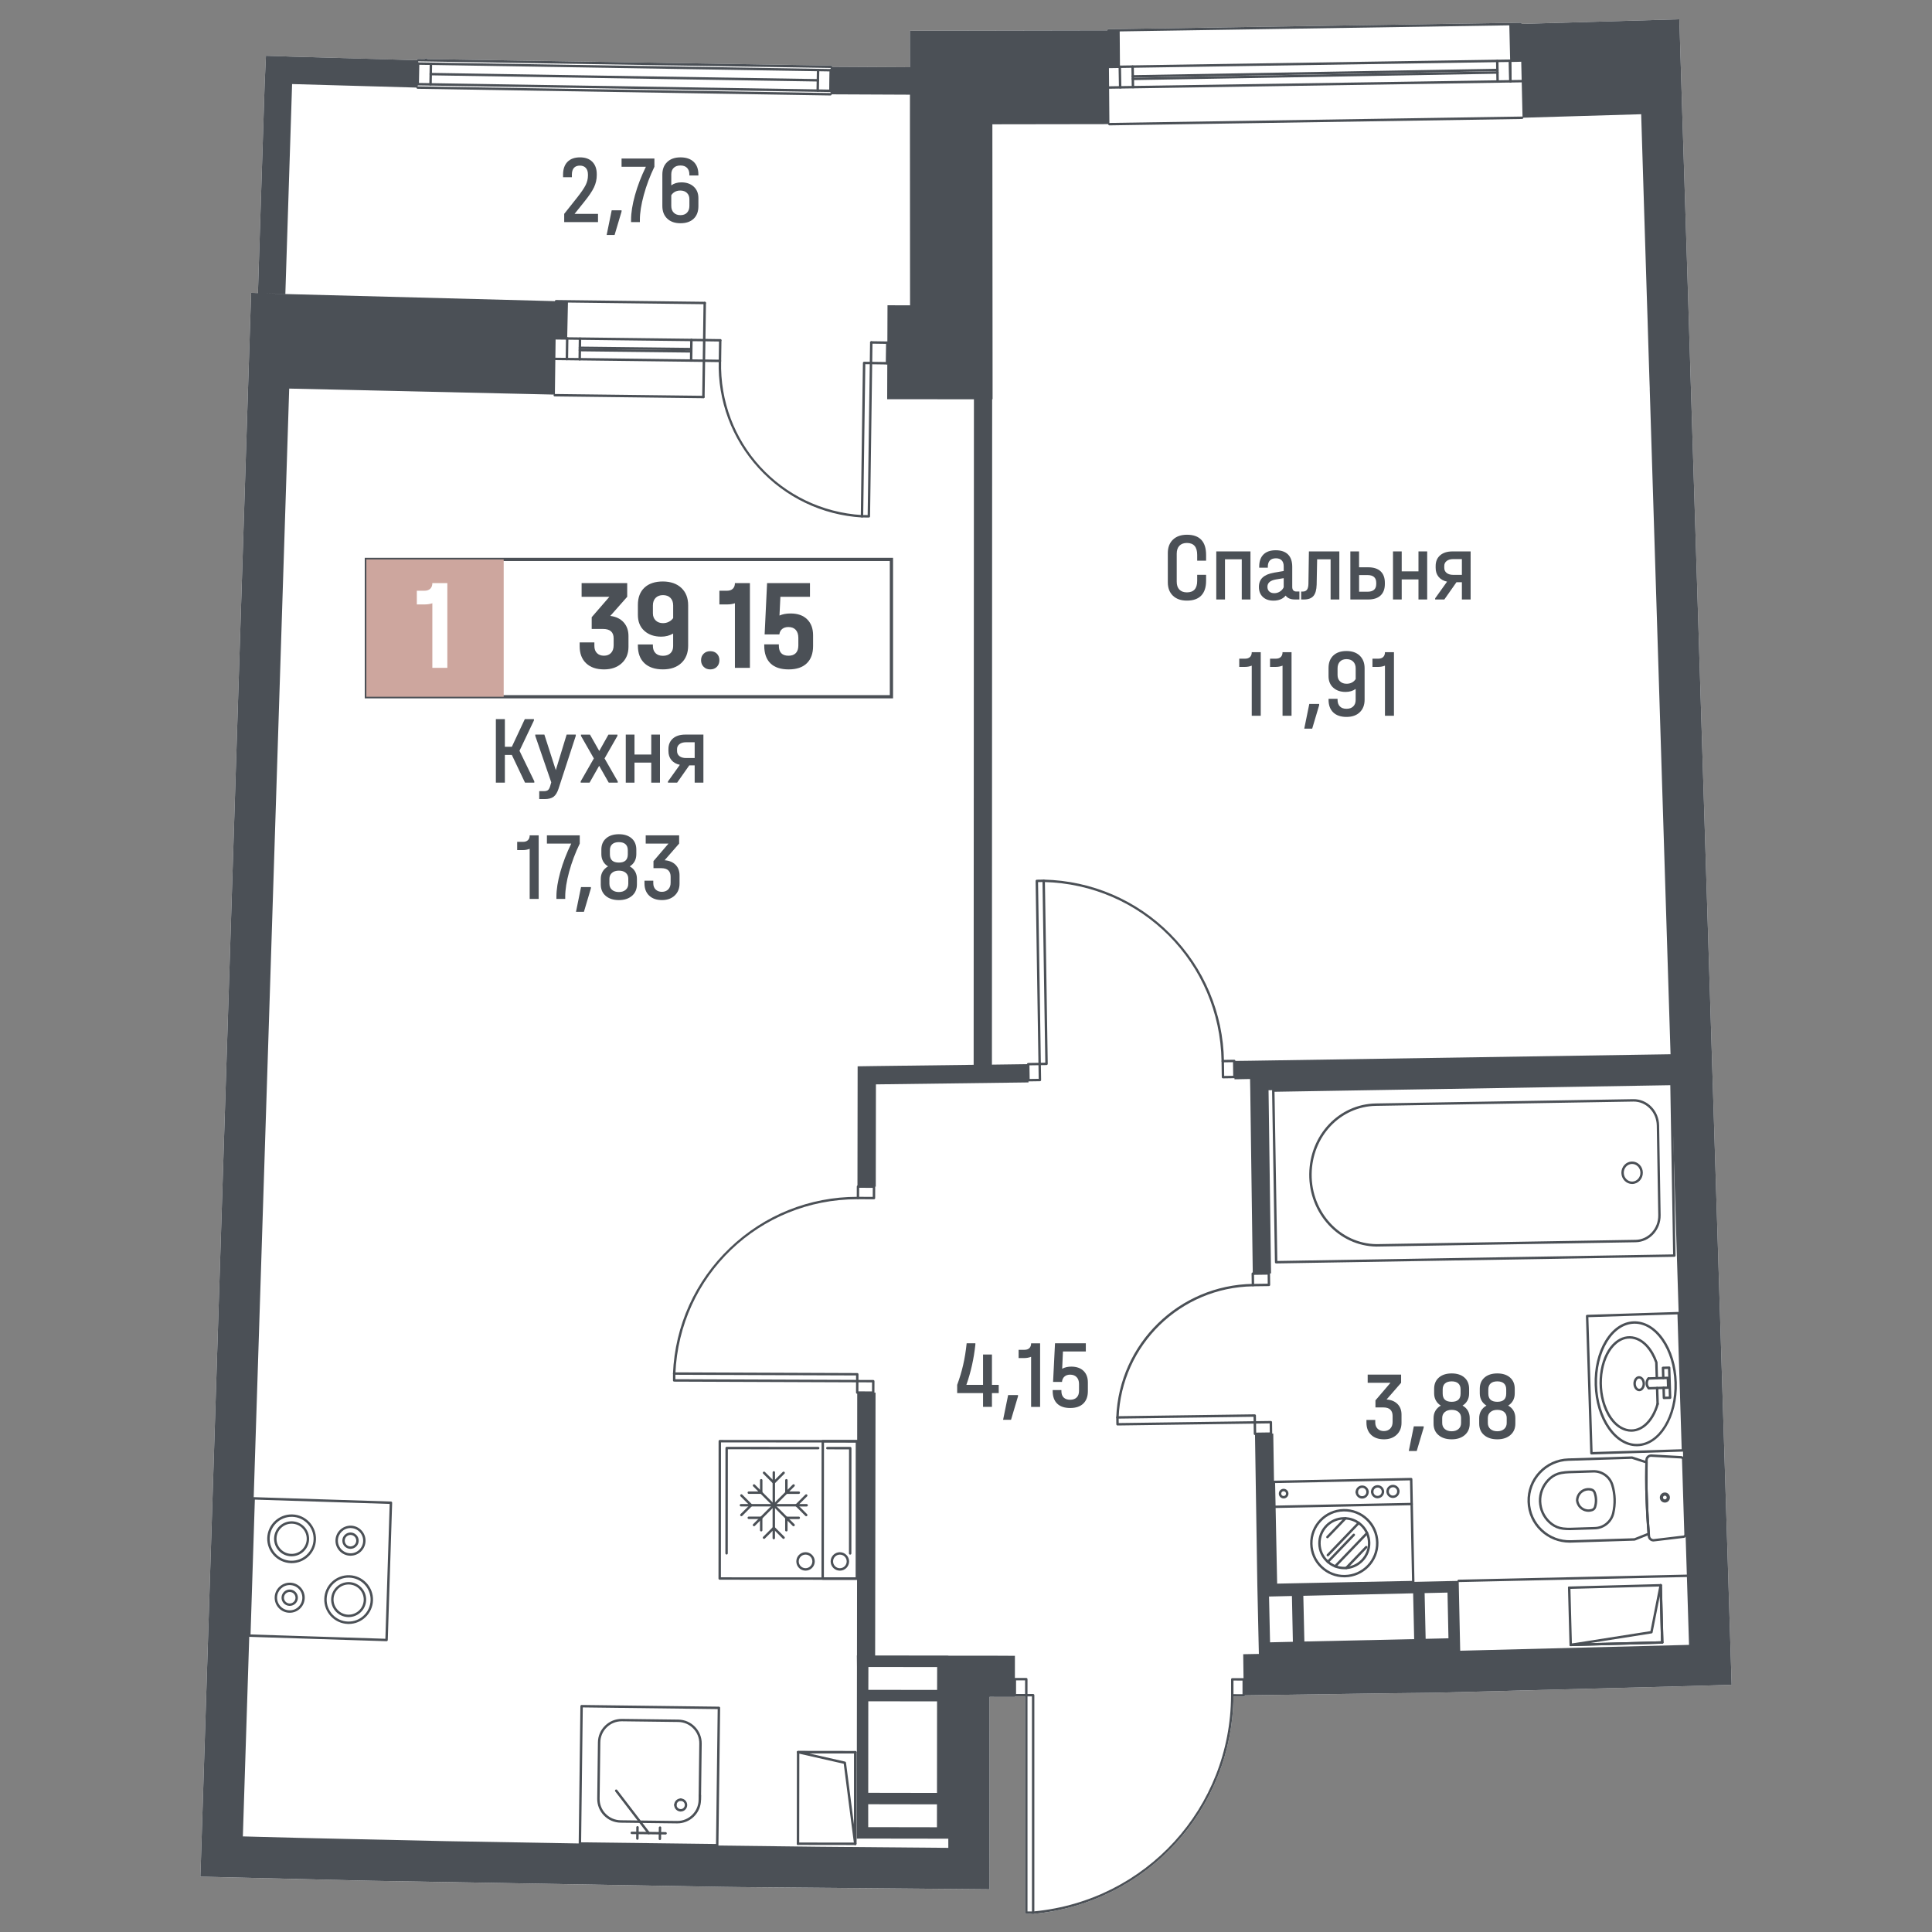 <?xml version="1.0" encoding="utf-8"?>
<!-- Generator: Adobe Illustrator 28.0.0, SVG Export Plug-In . SVG Version: 6.00 Build 0)  -->
<svg version="1.1" id="Балконы" xmlns="http://www.w3.org/2000/svg" xmlns:xlink="http://www.w3.org/1999/xlink" x="0px"
	 y="0px"   viewBox="0 0 1000 1000" style="enable-background:new 0 0 1000 1000;"
	 xml:space="preserve" width="200" height="200">
<rect x="0" y="0" width="1000" height="1000" fill="#808080" stroke="none"/>
<style type="text/css">
	.st0{fill:#FFFFFF;}
	.st1{fill:none;}
	.st2{fill:#4B5056;}
	.st3{fill:none;stroke:#4B5056;stroke-width:1.045;stroke-linecap:round;stroke-linejoin:round;stroke-miterlimit:10;}
	.st4{fill:#4B5157;}
	.st5{fill:#CDA69E;}
	.st6{fill:none;stroke:#4B5056;stroke-width:1.381;stroke-linecap:round;stroke-linejoin:round;stroke-miterlimit:10;}
	.st7{fill:none;stroke:#4B5056;stroke-width:1.379;stroke-linecap:round;stroke-linejoin:round;stroke-miterlimit:10;}
</style>
<g>
	<path class="st0" d="M530.58,990V878.06h-5.28v0.27l-13.12-0.02l-0.02,78.25l0.02,21.34l-128.53-1.13l-9.5-0.12l-181.53-3.16
		l-9.49-0.21l-58.09-1.41l-21.33-0.53l0.25-6.86l24.45-764.21l1.57-48.71l3.53,0.14l0.41-13.18L137,43.06l0.66-14.2l9.98,0.33
		l2.52,0.1l65.66,1.87v-0.04c0.01-0.35,0.26-0.67,0.64-0.62l3.43,0.05c0.1-0.23,0.33-0.39,0.6-0.38h0.12
		c0.25,0.01,0.47,0.18,0.56,0.41l208.95,3.35c0.35,0,0.62,0.29,0.62,0.63c0,0.01,0,0.01,0,0.02l39.77,0.22l0.46-0.01l-0.02-18.88
		l102.2-0.19c0.01-0.34,0.28-0.61,0.62-0.62l213.2-3.34c0.32,0.01,0.62,0.27,0.64,0.61L868.67,10h0.55l1.51,48.49l3,94.31
		l1.48,47.94l21.08,671.3l-21.39,0.65l-133.28,3.49l-21.29,0.24l-75.96,1.08v0.02c0,0.17-0.07,0.33-0.18,0.45
		c-0.12,0.11-0.28,0.18-0.45,0.18h-5.3c-0.26,28.21-10.87,55.16-29.94,75.97c-19.19,20.94-45.32,33.89-73.59,36.49
		c-0.05,0.01-0.1,0.02-0.15,0.02c0,0,0,0-0.01,0l-3.55-0.01C530.86,990.62,530.58,990.34,530.58,990z"/>
	<g id="LWPOLYLINE_00000081637166570212881710000000738729669470604421_">
		<path class="st2" d="M755.01,818.88c-0.34,0-0.62-0.27-0.63-0.61c-0.01-0.35,0.27-0.63,0.61-0.64l118.11-2.62
			c0.34,0.04,0.63,0.27,0.64,0.61c0.01,0.35-0.27,0.63-0.61,0.64l-118.11,2.62C755.02,818.88,755.01,818.88,755.01,818.88z"/>
	</g>
	<g id="LINE_00000097498644143012571250000016457857234500048792_">
		<path class="st2" d="M812.21,822.42c-0.34,0-0.62-0.27-0.63-0.61c-0.01-0.35,0.26-0.63,0.61-0.64l47.37-1.27c0.01,0,0.01,0,0.02,0
			c0.34,0,0.62,0.27,0.63,0.61c0.01,0.35-0.26,0.63-0.61,0.64l-47.37,1.27C812.22,822.42,812.21,822.42,812.21,822.42z"/>
	</g>
	<g id="LINE_00000023976558612180806070000007366395096358292644_">
		<path class="st2" d="M860.37,850.75c-0.34,0-0.62-0.27-0.63-0.61l-0.79-29.61c-0.01-0.35,0.26-0.63,0.61-0.64
			c0.01,0,0.01,0,0.02,0c0.34,0,0.62,0.27,0.63,0.61l0.79,29.61c0.01,0.35-0.26,0.63-0.61,0.64
			C860.38,850.75,860.38,850.75,860.37,850.75z"/>
	</g>
	<g id="LINE_00000114048743945402412870000006557132479596224958_">
		<path class="st2" d="M813,852.02c-0.34,0-0.62-0.27-0.63-0.61c-0.01-0.35,0.26-0.63,0.61-0.64l47.37-1.27c0.01,0,0.01,0,0.02,0
			c0.34,0,0.62,0.27,0.63,0.61c0.01,0.35-0.26,0.63-0.61,0.64l-47.37,1.27C813.01,852.02,813.01,852.02,813,852.02z"/>
	</g>
	<g id="LINE_00000069365837642660162530000002579637427055083186_">
		<path class="st2" d="M813,852.02c-0.34,0-0.62-0.27-0.63-0.61l-0.79-29.61c-0.01-0.35,0.26-0.63,0.61-0.64c0.01,0,0.01,0,0.02,0
			c0.34,0,0.62,0.27,0.63,0.61l0.79,29.61c0.01,0.35-0.26,0.63-0.61,0.64C813.01,852.02,813.01,852.02,813,852.02z"/>
	</g>
	<g id="SOLID_00000111873364794353540310000008362280989704535963_">
		<path class="st2" d="M813,852.02c-0.32,0-0.59-0.25-0.62-0.57c-0.03-0.33,0.2-0.63,0.53-0.68l41.35-6.5l4.71-23.88
			c0.06-0.31,0.38-0.52,0.67-0.5c0.32,0.03,0.57,0.29,0.57,0.61l0.79,29.61c0,0.17-0.06,0.33-0.17,0.45
			c-0.11,0.12-0.27,0.19-0.44,0.2l-47.37,1.27C813.01,852.02,813.01,852.02,813,852.02z M859.1,826.17l-3.71,18.78
			c-0.05,0.26-0.26,0.46-0.52,0.5l-32.2,5.06l37.05-0.99L859.1,826.17z"/>
	</g>
	<g id="LINE_00000005986773820980721000000011875803361415106746_">
		<path class="st2" d="M413.04,954.95L413.04,954.95c-0.35,0-0.63-0.28-0.63-0.63l0.06-47.39c0-0.35,0.28-0.63,0.63-0.63h0
			c0.35,0,0.63,0.28,0.63,0.63l-0.06,47.39C413.67,954.67,413.39,954.95,413.04,954.95z"/>
	</g>
	<g id="LINE_00000006671896309645549580000007470565405925605511_">
		<path class="st2" d="M442.72,907.6L442.72,907.6l-29.62-0.04c-0.35,0-0.63-0.28-0.63-0.63c0-0.35,0.28-0.63,0.63-0.63h0
			l29.62,0.04c0.35,0,0.63,0.28,0.63,0.63C443.35,907.32,443.07,907.6,442.72,907.6z"/>
	</g>
	<g id="LINE_00000139290982520461505510000007038806800611129749_">
		<path class="st2" d="M442.66,954.98L442.66,954.98c-0.35,0-0.63-0.28-0.63-0.63l0.06-47.39c0-0.35,0.28-0.63,0.63-0.63h0
			c0.35,0,0.63,0.28,0.63,0.63l-0.06,47.39C443.29,954.7,443.01,954.98,442.66,954.98z"/>
	</g>
	<g id="LINE_00000101784789512582626300000003368455234678831543_">
		<path class="st2" d="M442.66,954.98L442.66,954.98l-29.62-0.04c-0.35,0-0.63-0.28-0.63-0.63c0-0.35,0.28-0.63,0.63-0.63h0
			l29.62,0.04c0.35,0,0.63,0.28,0.63,0.63C443.29,954.7,443.01,954.98,442.66,954.98z"/>
	</g>
	<g id="SOLID_00000165928298994438512580000010766807619800259724_">
		<path class="st2" d="M442.66,954.98c-0.31,0-0.58-0.23-0.62-0.55l-5.33-41.51l-23.74-5.38c-0.31-0.07-0.52-0.36-0.48-0.68
			c0.04-0.32,0.3-0.56,0.62-0.56h0l29.62,0.04c0.35,0,0.63,0.28,0.63,0.63l-0.06,47.39c0,0.33-0.26,0.6-0.59,0.62
			C442.69,954.98,442.67,954.98,442.66,954.98z M418.74,907.57l18.67,4.23c0.26,0.06,0.45,0.27,0.48,0.53l4.16,32.33l0.05-37.06
			L418.74,907.57z"/>
	</g>
	<g id="LINE_00000170975468704932516650000015057755381802302092_">
		<path class="st2" d="M574.24,64.89c-0.34,0-0.62-0.27-0.63-0.62c0-0.35,0.27-0.63,0.62-0.64l213.59-3.31c0,0,0.01,0,0.01,0
			c0.34,0,0.62,0.27,0.63,0.62c0,0.35-0.27,0.63-0.62,0.64L574.24,64.89C574.25,64.89,574.24,64.89,574.24,64.89z"/>
	</g>
	<g id="LINE_00000124841791097661905020000012996672801037320374_">
		<path class="st2" d="M573.96,35.27c-0.34,0-0.62-0.27-0.63-0.62c0-0.35,0.27-0.63,0.62-0.64l213.35-3.3
			c0.33,0.01,0.63,0.27,0.64,0.62c0,0.35-0.27,0.63-0.62,0.64L573.96,35.27C573.97,35.27,573.96,35.27,573.96,35.27z"/>
	</g>
	<g id="LINE_00000072237850870711848660000001705550256288552340_">
		<path class="st2" d="M781.79,42.73c-0.34,0-0.62-0.27-0.63-0.62l-0.19-10.66c-0.01-0.35,0.27-0.63,0.62-0.64
			c0.33-0.02,0.63,0.27,0.64,0.62l0.19,10.66c0.01,0.35-0.27,0.63-0.62,0.64C781.79,42.73,781.79,42.73,781.79,42.73z"/>
	</g>
	<g id="LINE_00000114052833708428266390000012633760716298938786_">
		<path class="st2" d="M579.79,45.84c-0.34,0-0.62-0.27-0.63-0.62l-0.19-10.66c-0.01-0.35,0.27-0.63,0.62-0.64
			c0.36-0.02,0.63,0.27,0.64,0.62l0.19,10.66c0.01,0.35-0.27,0.63-0.62,0.64C579.79,45.84,579.79,45.84,579.79,45.84z"/>
	</g>
	<g id="LINE_00000113349196682119388120000015517355700899930812_">
		<path class="st2" d="M574.08,45.93c-0.34,0-0.62-0.27-0.63-0.62c0-0.35,0.27-0.63,0.62-0.64l213.42-3.3
			c0.37,0.04,0.63,0.27,0.64,0.62c0,0.35-0.27,0.63-0.62,0.64L574.08,45.93C574.09,45.93,574.08,45.93,574.08,45.93z"/>
	</g>
	<g id="LINE_00000162327434948762724390000002075981329110656926_">
		<path class="st2" d="M586.32,40.16c-0.34,0-0.62-0.27-0.63-0.62c-0.01-0.35,0.27-0.63,0.62-0.64l188.73-3.31
			c0.32-0.01,0.63,0.27,0.64,0.62c0.01,0.35-0.27,0.63-0.62,0.64l-188.73,3.31C586.33,40.16,586.33,40.16,586.32,40.16z"/>
	</g>
	<g id="LINE_00000087392431631479334200000006590799606500503721_">
		<path class="st2" d="M586.42,45.73c-0.34,0-0.62-0.27-0.63-0.62l-0.19-10.66c-0.01-0.35,0.27-0.63,0.62-0.64
			c0.38,0.01,0.63,0.27,0.64,0.62l0.19,10.66c0.01,0.35-0.27,0.63-0.62,0.64C586.43,45.73,586.42,45.73,586.42,45.73z"/>
	</g>
	<g id="LINE_00000002352606021086712900000000993515739303568298_">
		<path class="st2" d="M781.79,42.73c-0.34,0-0.62-0.27-0.63-0.62l-0.19-10.66c-0.01-0.35,0.27-0.63,0.62-0.64
			c0.33-0.02,0.63,0.27,0.64,0.62l0.19,10.66c0.01,0.35-0.27,0.63-0.62,0.64C781.79,42.73,781.79,42.73,781.79,42.73z"/>
	</g>
	<g id="LINE_00000060017637250370307740000003597061549461651127_">
		<path class="st2" d="M775.16,42.84c-0.34,0-0.62-0.27-0.63-0.62l-0.19-10.66c-0.01-0.35,0.27-0.63,0.62-0.64
			c0.31,0,0.63,0.27,0.64,0.62l0.19,10.66c0.01,0.35-0.27,0.63-0.62,0.64C775.16,42.84,775.16,42.84,775.16,42.84z"/>
	</g>
	<g id="LINE_00000031165304402811204970000012215053687297731715_">
		<path class="st2" d="M787.61,12.37L787.61,12.37c0,0.35-0.27,0.64-0.62,0.65l-5.77,0.09l-201.67,3.15l-5.76,0.09h-0.01
			c-0.34,0-0.62-0.27-0.63-0.61c0-0.01,0-0.01,0-0.02c0.01-0.34,0.28-0.61,0.62-0.62l213.2-3.34
			C787.29,11.77,787.59,12.03,787.61,12.37z"/>
	</g>
	<g id="LINE_00000054955677108078255220000016861693725576678035_">
		<path class="st2" d="M586.35,41.47c-0.34,0-0.62-0.27-0.63-0.62c-0.01-0.35,0.27-0.63,0.62-0.64l188.73-3.31
			c0.38-0.02,0.63,0.27,0.64,0.62c0.01,0.35-0.27,0.63-0.62,0.64l-188.73,3.31C586.35,41.47,586.35,41.47,586.35,41.47z"/>
	</g>
	<g id="LINE_00000149381060694129652290000017314583835506214326_">
		<path class="st2" d="M429.87,47.64c0,0-0.01,0-0.01,0c-0.35-0.01-0.62-0.29-0.62-0.64l0.2-10.66c0.01-0.35,0.3-0.62,0.64-0.62
			c0.35,0.01,0.62,0.29,0.62,0.64l-0.2,10.66C430.49,47.37,430.21,47.64,429.87,47.64z"/>
	</g>
	<g id="LINE_00000182516663059601090860000014866496705731718815_">
		<path class="st2" d="M430.08,36.98C430.07,36.98,430.07,36.98,430.08,36.98L216.4,33.53c-0.35-0.01-0.62-0.29-0.62-0.64
			s0.3-0.66,0.64-0.62l213.66,3.46c0.35,0.01,0.62,0.29,0.62,0.64C430.7,36.71,430.42,36.98,430.08,36.98z"/>
	</g>
	<g id="LINE_00000134238583774669700660000015090608826848576179_">
		<path class="st2" d="M423.34,42.19C423.34,42.19,423.33,42.19,423.34,42.19l-200.41-3.2c-0.35-0.01-0.62-0.29-0.62-0.64
			s0.32-0.66,0.64-0.62l200.4,3.2c0.35,0.01,0.62,0.29,0.62,0.64C423.96,41.91,423.68,42.19,423.34,42.19z"/>
	</g>
	<g id="LINE_00000019668136420946015520000013437232390783077031_">
		<path class="st2" d="M429.87,47.64c0,0-0.01,0-0.01,0c-0.35-0.01-0.62-0.29-0.62-0.64l0.2-10.66c0.01-0.35,0.3-0.62,0.64-0.62
			c0.35,0.01,0.62,0.29,0.62,0.64l-0.2,10.66C430.49,47.37,430.21,47.64,429.87,47.64z"/>
	</g>
	<g id="LINE_00000127035999373038706310000018379201990942067083_">
		<path class="st2" d="M423.24,47.52c0,0-0.01,0-0.01,0c-0.35-0.01-0.62-0.29-0.62-0.64l0.2-10.66c0.01-0.35,0.29-0.62,0.64-0.62
			c0.35,0.01,0.62,0.29,0.62,0.64l-0.2,10.66C423.86,47.24,423.58,47.52,423.24,47.52z"/>
	</g>
	<g id="LINE_00000063607808743259352130000009937204336396037817_">
		<path class="st2" d="M216.21,44.19c0,0-0.01,0-0.01,0c-0.35-0.01-0.62-0.29-0.62-0.64l0.2-10.66c0.01-0.35,0.32-0.61,0.64-0.62
			c0.35,0.01,0.62,0.29,0.62,0.64l-0.2,10.66C216.83,43.92,216.55,44.19,216.21,44.19z"/>
	</g>
	<g id="LINE_00000098217444540519821840000008208419326048652190_">
		<path class="st2" d="M222.84,44.31c0,0-0.01,0-0.01,0c-0.35-0.01-0.62-0.29-0.62-0.64l0.2-10.66c0.01-0.35,0.32-0.61,0.64-0.62
			c0.35,0.01,0.62,0.29,0.62,0.64l-0.2,10.66C223.46,44.04,223.18,44.31,222.84,44.31z"/>
	</g>
	<g id="LINE_00000142140881388816371680000008853013543123496837_">
		<path class="st2" d="M429.87,47.64C429.87,47.64,429.87,47.64,429.87,47.64L216.2,44.19c-0.35-0.01-0.62-0.29-0.62-0.64
			c0-0.35,0.27-0.63,0.64-0.62l213.66,3.46c0.35,0.01,0.62,0.29,0.62,0.64C430.49,47.37,430.21,47.64,429.87,47.64z"/>
	</g>
	<g id="LINE_00000031912390188692340610000011003177489657855627_">
		<path class="st2" d="M429.84,49.42C429.84,49.42,429.83,49.42,429.84,49.42l-213.67-3.46c-0.35-0.01-0.62-0.29-0.62-0.64
			s0.31-0.63,0.64-0.62l213.66,3.46c0.35,0.01,0.62,0.29,0.62,0.64C430.46,49.15,430.18,49.42,429.84,49.42z"/>
	</g>
	<g id="LINE_00000157302876960698976280000001266213965424850849_">
		<path class="st2" d="M430.74,34.56c0,0.01,0,0.01,0,0.02c-0.02,0.34-0.3,0.6-0.63,0.6h-0.15l-213.5-3.43h-0.02
			c-0.33,0-0.61-0.27-0.62-0.59v-0.04c0.01-0.35,0.26-0.67,0.64-0.62l3.43,0.05l1.28,0.03l208.95,3.35
			C430.47,33.93,430.74,34.22,430.74,34.56z"/>
	</g>
	<g id="LINE_00000046337004167418750670000017831446441422826895_">
		<path class="st2" d="M364.35,187.33C364.35,187.33,364.35,187.33,364.35,187.33l-76.95-0.93c-0.35,0-0.62-0.29-0.62-0.63
			s0.25-0.59,0.63-0.62l76.94,0.93c0.35,0,0.62,0.29,0.62,0.63C364.97,187.05,364.69,187.33,364.35,187.33z"/>
	</g>
	<g id="LINE_00000088829390218843255420000018176272930256923269_">
		<path class="st2" d="M364.5,176.67C364.5,176.67,364.49,176.67,364.5,176.67l-76.95-0.93c-0.35,0-0.62-0.29-0.62-0.63
			s0.34-0.64,0.63-0.62l76.94,0.93c0.35,0,0.62,0.29,0.62,0.63C365.12,176.39,364.84,176.67,364.5,176.67z"/>
	</g>
	<g id="LINE_00000143608975514103334790000015567980566210462884_">
		<path class="st2" d="M357.8,181.31C357.8,181.31,357.79,181.31,357.8,181.31l-57.67-0.66c-0.35,0-0.62-0.29-0.62-0.63
			c0-0.34,0.28-0.62,0.63-0.62c0,0,0,0,0.01,0l57.66,0.66c0.35,0,0.62,0.29,0.62,0.63C358.42,181.04,358.14,181.31,357.8,181.31z"/>
	</g>
	<g id="LINE_00000097489930974983513010000004127354267894764953_">
		<path class="st2" d="M293.42,186.48C293.42,186.48,293.41,186.48,293.42,186.48c-0.35,0-0.63-0.29-0.63-0.64l0.15-10.66
			c0-0.35,0.32-0.61,0.64-0.62c0.35,0,0.62,0.29,0.62,0.64l-0.15,10.66C294.04,186.2,293.76,186.48,293.42,186.48z"/>
	</g>
	<g id="LINE_00000091694727971607134770000002097508574522294403_">
		<path class="st2" d="M357.72,187.24C357.71,187.24,357.71,187.24,357.72,187.24c-0.35,0-0.63-0.29-0.63-0.64l0.15-10.66
			c0-0.34,0.28-0.62,0.63-0.62c0,0,0.01,0,0.01,0c0.35,0,0.62,0.29,0.62,0.64l-0.15,10.66
			C358.34,186.96,358.06,187.24,357.72,187.24z"/>
	</g>
	<g id="LINE_00000116947047167970348050000007540284886290440347_">
		<path class="st2" d="M364.08,206.11C364.08,206.11,364.07,206.11,364.08,206.11l-76.95-0.93c-0.35,0-0.62-0.29-0.62-0.63
			s0.3-0.59,0.63-0.62l76.94,0.93c0.35,0,0.62,0.29,0.62,0.63C364.7,205.83,364.42,206.11,364.08,206.11z"/>
	</g>
	<g id="LINE_00000168818811656563328880000001790677217325428912_">
		<path class="st2" d="M364.77,157.46C364.77,157.46,364.77,157.46,364.77,157.46l-76.95-0.93c-0.35,0-0.62-0.29-0.62-0.63
			c0-0.34,0.28-0.62,0.63-0.62c0,0,0,0,0.01,0l76.94,0.93c0.35,0,0.62,0.29,0.62,0.63C365.39,157.19,365.11,157.46,364.77,157.46z"
			/>
	</g>
	<g id="LINE_00000031910306241776610630000001733406558645532584_">
		<path class="st2" d="M300.05,186.58C300.05,186.58,300.05,186.58,300.05,186.58c-0.35,0-0.63-0.29-0.63-0.64l0.15-10.66
			c0-0.35,0.26-0.6,0.64-0.62c0.35,0,0.62,0.29,0.62,0.64l-0.15,10.66C300.67,186.3,300.4,186.58,300.05,186.58z"/>
	</g>
	<g id="LINE_00000072994391040549416060000003532075345864116120_">
		<path class="st2" d="M364.08,206.11C364.08,206.11,364.07,206.11,364.08,206.11c-0.36,0-0.63-0.29-0.63-0.64l0.69-48.64
			c0-0.35,0.29-0.61,0.64-0.62c0.35,0,0.62,0.29,0.62,0.64l-0.69,48.64C364.7,205.83,364.42,206.11,364.08,206.11z"/>
	</g>
	<g id="LINE_00000128457755837443697260000003100627471684660113_">
		<path class="st2" d="M357.78,182.5C357.78,182.5,357.78,182.5,357.78,182.5l-57.67-0.66c-0.35,0-0.62-0.29-0.62-0.63
			c0-0.34,0.28-0.62,0.63-0.62c0,0,0,0,0.01,0l57.66,0.66c0.35,0,0.62,0.29,0.62,0.63C358.41,182.22,358.13,182.5,357.78,182.5z"/>
	</g>
	<g id="LWPOLYLINE_00000084504477038251445440000001212586478803665050_">
		<path class="st2" d="M532.33,559.73c-0.34,0-0.62-0.27-0.63-0.62l-0.13-8.29c0-0.17,0.06-0.33,0.18-0.45
			c0.12-0.12,0.27-0.19,0.44-0.19l5.92-0.09c0,0,0.01,0,0.01,0c0.34,0,0.62,0.27,0.63,0.62l0.13,8.29c0,0.17-0.06,0.33-0.18,0.45
			c-0.12,0.12-0.27,0.19-0.44,0.19L532.33,559.73C532.34,559.73,532.34,559.73,532.33,559.73z M532.84,551.42l0.11,7.04l4.67-0.07
			l-0.11-7.04L532.84,551.42z"/>
	</g>
	<g id="LWPOLYLINE_00000050648748262676278100000003570611138404232073_">
		<path class="st2" d="M633.02,558.16c-0.34,0-0.62-0.27-0.63-0.62l-0.13-8.29c0-0.17,0.06-0.33,0.18-0.45
			c0.12-0.12,0.27-0.19,0.44-0.19l5.92-0.09c0.37-0.02,0.63,0.27,0.64,0.62l0.13,8.29c0,0.17-0.06,0.33-0.18,0.45
			c-0.12,0.12-0.27,0.19-0.44,0.19L633.02,558.16C633.02,558.16,633.02,558.16,633.02,558.16z M633.53,549.86l0.11,7.04l4.67-0.07
			l-0.11-7.04L633.53,549.86z"/>
	</g>
	<g id="ARC_00000166670876152930598530000017192242279098854331_">
		<path class="st2" d="M632.89,549.86c-0.34,0-0.62-0.27-0.63-0.62c-0.81-50.82-41.25-91.54-92.06-92.71
			c-0.35-0.01-0.62-0.29-0.61-0.64c0.01-0.35,0.31-0.6,0.64-0.61c24.8,0.57,48.09,10.58,65.57,28.18
			c17.48,17.6,27.33,40.96,27.72,65.76C633.52,549.57,633.25,549.86,632.89,549.86C632.9,549.86,632.89,549.86,632.89,549.86z"/>
	</g>
	<g id="LWPOLYLINE_00000018199516757384770010000004598765433361579146_">
		<path class="st2" d="M538.13,551.34c-0.34,0-0.62-0.27-0.63-0.62l-1.47-94.75c0-0.35,0.27-0.63,0.62-0.64l3.55-0.06
			c0.18-0.01,0.33,0.06,0.45,0.18c0.12,0.12,0.19,0.27,0.19,0.44l1.47,94.75c0,0.17-0.06,0.33-0.18,0.45
			c-0.12,0.12-0.27,0.19-0.44,0.19L538.13,551.34C538.13,551.34,538.13,551.34,538.13,551.34z M537.29,456.58l1.45,93.49l2.3-0.04
			l-1.45-93.5L537.29,456.58z"/>
	</g>
	<g id="LWPOLYLINE_00000013875584156644083590000008718820587632419219_">
		<path class="st2" d="M451.98,721.45C451.98,721.45,451.98,721.45,451.98,721.45l-8.29-0.03c-0.17,0-0.33-0.07-0.44-0.19
			s-0.18-0.28-0.18-0.44l0.02-5.92c0-0.35,0.28-0.62,0.63-0.62c0,0,0,0,0,0l8.29,0.03c0.17,0,0.33,0.07,0.44,0.19
			s0.18,0.28,0.18,0.44l-0.02,5.92C452.6,721.17,452.32,721.45,451.98,721.45z M444.31,720.16l7.04,0.03l0.02-4.67l-7.04-0.03
			L444.31,720.16z"/>
	</g>
	<g id="LWPOLYLINE_00000092434433983785230580000006000405930717568908_">
		<path class="st2" d="M452.36,620.75C452.36,620.75,452.36,620.75,452.36,620.75l-8.29-0.03c-0.35,0-0.63-0.28-0.62-0.63l0.02-5.92
			c0-0.35,0.28-0.62,0.63-0.62c0,0,0,0,0,0l8.29,0.03c0.17,0,0.33,0.07,0.44,0.19s0.18,0.28,0.18,0.44l-0.02,5.92
			c0,0.17-0.07,0.33-0.19,0.44C452.68,620.69,452.52,620.75,452.36,620.75z M444.69,619.47l7.04,0.03l0.02-4.67l-7.04-0.03
			L444.69,619.47z"/>
	</g>
	<g id="ARC_00000070838904001057489760000011468557644533305736_">
		<path class="st2" d="M348.96,711.58c-0.01,0-0.02,0-0.03,0c-0.35-0.01-0.61-0.31-0.6-0.65c1.05-24.79,11.5-47.87,29.44-65.01
			c17.86-17.06,41.28-26.45,65.97-26.45c0.11,0,0.21,0,0.32,0c0.35,0,0.63,0.28,0.62,0.63s-0.28,0.62-0.63,0.62c0,0,0,0,0,0
			c-0.1,0-0.21,0-0.32,0c-50.68,0-92.01,39.59-94.15,90.26C349.57,711.32,349.29,711.58,348.96,711.58z"/>
	</g>
	<g id="LWPOLYLINE_00000129169851753866443710000015182650336529343132_">
		<path class="st2" d="M443.71,715.49C443.71,715.49,443.71,715.49,443.71,715.49l-94.76-0.36c-0.35,0-0.63-0.28-0.62-0.63
			l0.01-3.55c0-0.17,0.07-0.33,0.19-0.44c0.12-0.12,0.28-0.18,0.44-0.18c0,0,0,0,0,0l94.76,0.36c0.35,0,0.63,0.28,0.62,0.63
			l-0.01,3.55c0,0.17-0.07,0.33-0.19,0.44C444.03,715.43,443.87,715.49,443.71,715.49z M349.58,713.88l93.51,0.35l0.01-2.3
			l-93.51-0.35L349.58,713.88z"/>
	</g>
	<g id="ARC_00000115514590863441137360000013962348200861893032_">
		<path class="st2" d="M446.16,267.85c-0.01,0-0.03,0-0.04,0c-20.56-1.26-39.54-10.33-53.45-25.53
			c-13.9-15.2-21.24-34.92-20.66-55.51c0.01-0.35,0.28-0.64,0.64-0.61c0.35,0.01,0.62,0.3,0.61,0.64
			c-1.18,42.14,30.85,77.18,72.93,79.76c0.35,0.02,0.61,0.32,0.59,0.66C446.77,267.59,446.49,267.85,446.16,267.85z"/>
	</g>
	<g id="LINE_00000124872808627787410910000009332923746163302028_">
		<path class="st2" d="M372.64,187.44C372.64,187.44,372.64,187.44,372.64,187.44l-8.3-0.12c-0.35,0-0.62-0.29-0.62-0.64
			c0.01-0.35,0.29-0.6,0.64-0.62l8.29,0.12c0.35,0,0.62,0.29,0.62,0.64C373.26,187.17,372.98,187.44,372.64,187.44z"/>
	</g>
	<g id="LINE_00000067207885578859874720000013774010057236213388_">
		<path class="st2" d="M372.64,187.44C372.64,187.44,372.64,187.44,372.64,187.44c-0.35,0-0.63-0.29-0.63-0.64l0.15-10.66
			c0-0.35,0.26-0.65,0.64-0.62c0.35,0,0.62,0.29,0.62,0.64l-0.15,10.66C373.26,187.17,372.99,187.44,372.64,187.44z"/>
	</g>
	<g id="LINE_00000080193248239344811980000002257120048547490744_">
		<path class="st2" d="M372.79,176.78C372.79,176.78,372.79,176.78,372.79,176.78l-8.3-0.12c-0.35,0-0.62-0.29-0.62-0.64
			c0-0.35,0.26-0.65,0.64-0.62l8.29,0.12c0.35,0,0.62,0.29,0.62,0.64C373.41,176.51,373.13,176.78,372.79,176.78z"/>
	</g>
	<g id="LINE_00000034778538960608819590000014205297191559791265_">
		<path class="st2" d="M459.26,177.99C459.26,177.99,459.26,177.99,459.26,177.99l-8.3-0.12c-0.35,0-0.62-0.29-0.62-0.64
			c0-0.35,0.33-0.59,0.64-0.62l8.29,0.12c0.35,0,0.62,0.29,0.62,0.64C459.88,177.71,459.61,177.99,459.26,177.99z"/>
	</g>
	<g id="LINE_00000072974044762706333470000000548847974832108164_">
		<path class="st2" d="M450.82,188.53C450.82,188.53,450.82,188.53,450.82,188.53c-0.35,0-0.63-0.29-0.63-0.64l0.15-10.66
			c0-0.35,0.33-0.59,0.64-0.62c0.35,0,0.62,0.29,0.62,0.64l-0.15,10.66C451.44,188.26,451.17,188.53,450.82,188.53z"/>
	</g>
	<g id="LINE_00000183225704978512252830000010185225703280425893_">
		<path class="st2" d="M459.11,188.65C459.11,188.65,459.11,188.65,459.11,188.65l-8.3-0.12c-0.35,0-0.62-0.29-0.62-0.64
			c0-0.35,0.3-0.65,0.64-0.62l8.29,0.12c0.35,0,0.62,0.29,0.62,0.64C459.74,188.37,459.46,188.65,459.11,188.65z"/>
	</g>
	<g id="LINE_00000180361450238180956520000013088252858486430108_">
		<path class="st2" d="M459.11,188.65C459.11,188.65,459.11,188.65,459.11,188.65c-0.35,0-0.63-0.29-0.63-0.64l0.15-10.66
			c0-0.34,0.28-0.62,0.63-0.62c0,0,0.01,0,0.01,0c0.35,0,0.62,0.29,0.62,0.64l-0.15,10.66
			C459.74,188.37,459.46,188.65,459.11,188.65z"/>
	</g>
	<g id="LWPOLYLINE_00000000927969314515897220000000509934409852055730_">
		<path class="st2" d="M449.72,267.88C449.71,267.88,449.71,267.88,449.72,267.88l-3.56-0.05c-0.35,0-0.62-0.29-0.62-0.64l1.1-79.34
			c0-0.34,0.28-0.62,0.63-0.62c0,0,0.01,0,0.01,0l3.55,0.05c0.17,0,0.32,0.07,0.44,0.19s0.18,0.28,0.18,0.45l-1.11,79.34
			c0,0.17-0.07,0.33-0.19,0.44C450.04,267.81,449.88,267.88,449.72,267.88z M446.8,266.58l2.3,0.03l1.09-78.09l-2.3-0.03
			L446.8,266.58z"/>
	</g>
	<g id="LWPOLYLINE_00000009561495386290149520000004482884831135650186_">
		<path class="st2" d="M649.58,742.78c-0.16,0-0.32-0.06-0.44-0.18c-0.12-0.12-0.19-0.27-0.19-0.44l-0.08-5.92
			c0-0.35,0.27-0.63,0.62-0.64l8.29-0.11c0,0,0.01,0,0.01,0c0.34,0,0.62,0.28,0.63,0.62l0.08,5.92c0,0.17-0.06,0.33-0.18,0.45
			s-0.27,0.19-0.44,0.19L649.58,742.78C649.58,742.78,649.58,742.78,649.58,742.78z M650.13,736.85l0.06,4.67l7.04-0.1l-0.06-4.67
			L650.13,736.85z"/>
	</g>
	<g id="LWPOLYLINE_00000170965545504421957430000015008448049063301030_">
		<path class="st2" d="M648.52,665.79c-0.16,0-0.32-0.06-0.44-0.18c-0.12-0.12-0.19-0.27-0.19-0.44l-0.08-5.92
			c0-0.35,0.27-0.63,0.62-0.64l8.29-0.11c0,0,0.01,0,0.01,0c0.34,0,0.62,0.28,0.63,0.62l0.08,5.92c0,0.17-0.06,0.33-0.18,0.45
			s-0.27,0.19-0.44,0.19L648.52,665.79C648.53,665.79,648.53,665.79,648.52,665.79z M649.08,659.86l0.06,4.67l7.04-0.1l-0.06-4.67
			L649.08,659.86z"/>
	</g>
	<g id="ARC_00000036239465503834461760000009969723869632890000_">
		<path class="st2" d="M578.38,734.28c-0.01,0-0.02,0-0.02,0c-0.35-0.01-0.62-0.3-0.6-0.65c1.46-38.19,32.54-68.53,70.75-69.09
			c0,0,0.01,0,0.01,0c0.34,0,0.62,0.27,0.63,0.62c0,0.35-0.27,0.63-0.62,0.64c-37.54,0.55-68.08,30.37-69.51,67.89
			C579,734.01,578.72,734.28,578.38,734.28z"/>
	</g>
	<g id="LWPOLYLINE_00000005228918522934469290000009664717822351914932_">
		<path class="st2" d="M578.43,737.83c-0.34,0-0.62-0.28-0.63-0.62l-0.05-3.55c0-0.17,0.06-0.33,0.18-0.45s0.27-0.19,0.44-0.19
			l71.06-0.97c0.37,0.03,0.63,0.27,0.64,0.62l0.05,3.55c0,0.17-0.06,0.33-0.18,0.45s-0.27,0.19-0.44,0.19L578.43,737.83
			C578.44,737.83,578.44,737.83,578.43,737.83z M579.02,734.27l0.03,2.3l69.81-0.95l-0.03-2.3L579.02,734.27z"/>
	</g>
	<g id="LWPOLYLINE_00000127731148644096786170000003416639212278062981_">
		<path class="st2" d="M531.65,868.7c-0.11-0.12-0.27-0.19-0.44-0.19h-5.92c-0.17,0-0.33,0.07-0.45,0.18
			c-0.12,0.12-0.18,0.28-0.18,0.45l-0.01,8.29c0,0.34,0.28,0.63,0.63,0.63h5.92c0.35,0,0.63-0.28,0.63-0.63v-0.62l0.01-7.67
			C531.84,868.98,531.77,868.82,531.65,868.7z M525.91,876.8v-7.04l4.67,0.01v7.04L525.91,876.8z"/>
	</g>
	<g id="LWPOLYLINE_00000067215291055238200140000012670757242879378878_">
		<path class="st2" d="M643.75,868.6h-5.92c-0.17,0-0.33,0.07-0.45,0.18c-0.11,0.12-0.18,0.28-0.18,0.44l-0.01,8.3v0.01
			c0.01,0.34,0.28,0.62,0.63,0.62h5.92c0.17,0,0.33-0.07,0.45-0.18c0.11-0.12,0.18-0.28,0.18-0.45v-0.02l0.01-8.27
			C644.38,868.88,644.1,868.6,643.75,868.6z M643.12,876.9l-4.67-0.01v-7.04l4.67,0.01V876.9z"/>
	</g>
	<g id="ARC_00000154395139564920001810000009065327779616882868_">
		<path class="st2" d="M638.45,877.53c0,0.21,0,0.41-0.01,0.62c-0.26,28.21-10.87,55.16-29.94,75.97
			c-19.19,20.94-45.32,33.89-73.59,36.49c-0.03,0-0.07,0.01-0.1,0.01c-0.02,0.01-0.03,0.01-0.05,0.01c0,0,0,0-0.01,0
			c-0.32,0-0.59-0.25-0.62-0.57c-0.03-0.35,0.22-0.65,0.57-0.68c0.23-0.02,0.45-0.04,0.68-0.07
			c57.88-5.62,101.6-53.56,101.81-111.78v-0.01c0.02-0.35,0.29-0.62,0.63-0.62C638.17,876.9,638.45,877.18,638.45,877.53z"/>
	</g>
	<g id="LWPOLYLINE_00000129207652543667263720000016877423450589755837_">
		<path class="st2" d="M534.76,876.81h-3.56c-0.16,0-0.32,0.06-0.44,0.18s-0.18,0.28-0.18,0.44V990c0,0.34,0.28,0.62,0.62,0.62
			l3.55,0.01c0.01,0,0.01,0,0.01,0c0.05,0,0.1-0.01,0.15-0.02c0.11-0.03,0.21-0.09,0.29-0.17c0.12-0.11,0.18-0.27,0.18-0.44V877.44
			C535.38,877.09,535.1,876.81,534.76,876.81z M531.83,878.06h2.3v111.31h-2.3V878.06z"/>
	</g>
	<g>
		<g id="LWPOLYLINE_00000033368159910696940190000009786424735524939928_">
			<path class="st2" d="M660.44,820.95c-0.16,0-0.32-0.06-0.43-0.17c-0.12-0.12-0.19-0.27-0.19-0.44l-1.08-53.3
				c-0.01-0.35,0.27-0.63,0.61-0.64l71.06-1.44c0.37,0.03,0.63,0.27,0.64,0.61l1.08,53.3c0,0.17-0.06,0.33-0.17,0.45
				c-0.12,0.12-0.27,0.19-0.44,0.19l-71.07,1.44C660.44,820.95,660.44,820.95,660.44,820.95z M660,767.64l1.05,52.04l69.81-1.41
				l-1.05-52.04L660,767.64z"/>
		</g>
		<g id="LINE_00000107587627036111480640000008482474644347246208_">
			<path class="st2" d="M691.08,811.34c-0.16,0-0.31-0.06-0.43-0.17c-0.25-0.24-0.26-0.64-0.02-0.89l16.49-17.17
				c0.24-0.25,0.64-0.26,0.89-0.02c0.25,0.24,0.26,0.64,0.02,0.89l-16.49,17.17C691.41,811.27,691.24,811.34,691.08,811.34z"/>
		</g>
		<g id="LINE_00000165205373786326282390000010336707822795537596_">
			<path class="st2" d="M687.07,796.22c-0.16,0-0.31-0.06-0.43-0.17c-0.25-0.24-0.26-0.64-0.02-0.89l9.31-9.7
				c0.24-0.25,0.64-0.26,0.89-0.02c0.25,0.24,0.26,0.64,0.02,0.89l-9.31,9.7C687.4,796.15,687.23,796.22,687.07,796.22z"/>
		</g>
		<g id="LINE_00000084502146908973550070000014030926303314383014_">
			<path class="st2" d="M687.31,809.03c-0.16,0-0.31-0.06-0.43-0.17c-0.25-0.24-0.26-0.64-0.02-0.89L700.27,794
				c0.24-0.25,0.64-0.26,0.89-0.02c0.25,0.24,0.26,0.64,0.02,0.89l-13.41,13.97C687.63,808.97,687.47,809.03,687.31,809.03z"/>
		</g>
		<g id="LINE_00000080897728464248295320000013150869022340003978_">
			<path class="st2" d="M696.8,812.2c-0.16,0-0.31-0.06-0.43-0.17c-0.25-0.24-0.26-0.64-0.02-0.89l10.36-10.78
				c0.24-0.25,0.64-0.26,0.89-0.02c0.25,0.24,0.26,0.64,0.02,0.89l-10.36,10.78C697.13,812.14,696.97,812.2,696.8,812.2z"/>
		</g>
		<g id="LINE_00000002380534543606969620000012814937181387552689_">
			<path class="st2" d="M687.27,805.56c-0.16,0-0.31-0.06-0.43-0.17c-0.25-0.24-0.26-0.64-0.02-0.89l16-16.66
				c0.24-0.25,0.64-0.26,0.89-0.02c0.25,0.24,0.26,0.64,0.02,0.89l-16,16.66C687.6,805.49,687.44,805.56,687.27,805.56z"/>
		</g>
		<g id="ELLIPSE_00000108997352285172502730000018153642259085198495_">
			<path class="st2" d="M695.8,812.24c-3.5,0-6.8-1.33-9.34-3.76c-2.6-2.5-4.07-5.85-4.14-9.46c-0.07-3.6,1.26-7.02,3.76-9.62
				c2.5-2.6,5.86-4.07,9.46-4.14c3.58-0.09,7.02,1.26,9.62,3.76c2.6,2.5,4.07,5.86,4.14,9.46c0.07,3.6-1.26,7.02-3.76,9.62
				c-2.5,2.6-5.86,4.07-9.46,4.14C695.98,812.24,695.89,812.24,695.8,812.24z M695.81,786.51c-0.08,0-0.17,0-0.25,0
				c-3.27,0.07-6.32,1.4-8.58,3.76c-2.26,2.36-3.48,5.46-3.41,8.72c0.07,3.27,1.4,6.32,3.76,8.58c2.36,2.26,5.46,3.47,8.72,3.41
				c3.27-0.07,6.32-1.4,8.58-3.76c2.26-2.36,3.48-5.46,3.41-8.72c-0.07-3.27-1.4-6.31-3.76-8.58
				C701.99,787.72,698.99,786.51,695.81,786.51z"/>
		</g>
		<g id="ELLIPSE_00000000223740990316668270000013744761613603132059_">
			<path class="st2" d="M695.8,816.43c-4.59,0-8.92-1.74-12.24-4.93c-3.41-3.27-5.34-7.67-5.43-12.4
				c-0.2-9.75,7.57-17.84,17.32-18.04c4.7-0.09,9.2,1.65,12.61,4.93s5.34,7.68,5.43,12.4c0.2,9.75-7.57,17.84-17.32,18.04
				C696.04,816.43,695.92,816.43,695.8,816.43z M695.81,782.32c-0.11,0-0.23,0-0.34,0c-9.06,0.18-16.28,7.7-16.1,16.76
				c0.09,4.39,1.88,8.48,5.05,11.52c3.17,3.04,7.32,4.69,11.71,4.58c4.39-0.09,8.48-1.88,11.52-5.05c3.04-3.17,4.67-7.33,4.58-11.71
				c-0.09-4.39-1.88-8.48-5.05-11.52C704.1,783.93,700.08,782.32,695.81,782.32z"/>
		</g>
		<g id="ELLIPSE_00000168804510364631152150000001277413672327998116_">
			<path class="st2" d="M705.06,775.68c-0.88,0-1.72-0.34-2.36-0.95c-0.66-0.63-1.03-1.48-1.05-2.39c-0.01-0.35,0.27-0.63,0.61-0.64
				c0,0,0.01,0,0.01,0c0.34,0,0.62,0.27,0.63,0.61c0.01,0.58,0.25,1.11,0.66,1.51c0.42,0.4,0.95,0.64,1.54,0.6
				c0.58-0.01,1.11-0.25,1.51-0.66c0.4-0.42,0.61-0.96,0.6-1.54c-0.01-0.35,0.27-0.63,0.61-0.64c0.37-0.05,0.63,0.27,0.64,0.61
				c0.02,0.91-0.32,1.77-0.95,2.43c-0.63,0.66-1.48,1.03-2.39,1.05C705.11,775.68,705.08,775.68,705.06,775.68z"/>
		</g>
		<g id="ELLIPSE_00000040576832726291445870000008330474933121527443_">
			<path class="st2" d="M702.28,772.96c-0.34,0-0.62-0.27-0.63-0.61c-0.02-0.91,0.32-1.77,0.95-2.43s1.48-1.03,2.39-1.05
				c0.91,0.01,1.77,0.32,2.43,0.95c0.66,0.63,1.03,1.48,1.05,2.39c0.01,0.35-0.27,0.63-0.61,0.64c-0.35-0.01-0.63-0.27-0.64-0.61
				c-0.01-0.58-0.25-1.11-0.66-1.51c-0.42-0.4-0.96-0.66-1.54-0.6c-0.58,0.01-1.11,0.25-1.51,0.66c-0.4,0.42-0.61,0.96-0.6,1.54
				c0.01,0.35-0.27,0.63-0.61,0.64C702.29,772.96,702.28,772.96,702.28,772.96z"/>
		</g>
		<g id="ELLIPSE_00000131361486737733890970000009574645256985383608_">
			<path class="st2" d="M713.03,775.52c-0.88,0-1.72-0.34-2.36-0.95c-0.66-0.63-1.03-1.48-1.05-2.39c-0.01-0.35,0.27-0.63,0.61-0.64
				c0.37,0,0.63,0.27,0.64,0.61c0.01,0.58,0.25,1.11,0.66,1.51c0.42,0.4,0.94,0.64,1.54,0.6c0.58-0.01,1.11-0.25,1.51-0.66
				c0.4-0.42,0.61-0.96,0.6-1.54c-0.01-0.35,0.27-0.63,0.61-0.64c0.32,0.03,0.63,0.27,0.64,0.61c0.02,0.91-0.32,1.77-0.95,2.43
				s-1.48,1.03-2.39,1.05C713.08,775.52,713.06,775.52,713.03,775.52z"/>
		</g>
		<g id="ELLIPSE_00000096739480102986084730000014050882560106337447_">
			<path class="st2" d="M710.25,772.79c-0.34,0-0.62-0.27-0.63-0.61c-0.02-0.91,0.32-1.77,0.95-2.43s1.48-1.03,2.39-1.05
				c0.92-0.02,1.77,0.32,2.43,0.95c0.66,0.63,1.03,1.48,1.05,2.39c0.01,0.35-0.27,0.63-0.61,0.64c0,0-0.01,0-0.01,0
				c-0.34,0-0.62-0.27-0.63-0.61c-0.01-0.58-0.25-1.11-0.66-1.51c-0.42-0.4-0.97-0.65-1.54-0.6c-0.58,0.01-1.11,0.25-1.51,0.66
				c-0.4,0.42-0.61,0.96-0.6,1.54c0.01,0.35-0.27,0.63-0.61,0.64C710.26,772.79,710.26,772.79,710.25,772.79z"/>
		</g>
		<g id="ELLIPSE_00000113316973733163161700000006817619434783895231_">
			<path class="st2" d="M721,775.36c-0.88,0-1.72-0.34-2.36-0.95c-0.66-0.63-1.03-1.48-1.05-2.39c-0.01-0.35,0.27-0.63,0.61-0.64
				c0.33-0.01,0.63,0.27,0.64,0.61c0.01,0.58,0.25,1.11,0.66,1.51s0.97,0.65,1.54,0.6c0.58-0.01,1.11-0.25,1.51-0.66
				c0.4-0.42,0.61-0.96,0.6-1.54c-0.01-0.35,0.27-0.63,0.61-0.64c0.37,0.02,0.63,0.27,0.64,0.61c0.02,0.91-0.32,1.77-0.95,2.43
				s-1.48,1.03-2.39,1.05C721.05,775.36,721.03,775.36,721,775.36z"/>
		</g>
		<g id="ELLIPSE_00000098179281944085287410000013268780842984359058_">
			<path class="st2" d="M718.22,772.63c-0.34,0-0.62-0.27-0.63-0.61c-0.04-1.88,1.46-3.44,3.34-3.48c0.89-0.01,1.77,0.32,2.43,0.95
				c0.66,0.63,1.03,1.48,1.05,2.39c0.01,0.35-0.27,0.63-0.61,0.64c0,0-0.01,0-0.01,0c-0.34,0-0.62-0.27-0.63-0.61
				c-0.01-0.58-0.25-1.11-0.66-1.51c-0.42-0.4-0.98-0.64-1.54-0.6c-0.58,0.01-1.11,0.25-1.51,0.66c-0.4,0.42-0.61,0.96-0.6,1.54
				c0.01,0.35-0.27,0.63-0.61,0.64C718.23,772.63,718.23,772.63,718.22,772.63z"/>
		</g>
		<g id="LINE_00000026872192367543947690000004120010961922336953_">
			<path class="st2" d="M659.62,780.55c-0.34,0-0.62-0.27-0.63-0.61c-0.01-0.35,0.27-0.63,0.61-0.64l71.06-1.44
				c0.37-0.02,0.63,0.27,0.64,0.61s-0.27,0.63-0.61,0.64l-71.06,1.44C659.63,780.55,659.62,780.55,659.62,780.55z"/>
		</g>
		<g id="ELLIPSE_00000181079921402212522080000007605783498947603636_">
			<path class="st2" d="M664.41,775.59c-1.35,0-2.47-1.09-2.5-2.45c-0.03-1.38,1.07-2.52,2.45-2.55l0,0
				c1.36-0.02,2.52,1.07,2.55,2.45c0.03,1.38-1.07,2.52-2.45,2.55C664.44,775.59,664.42,775.59,664.41,775.59z M664.38,771.85
				c-0.68,0.01-1.23,0.58-1.22,1.27s0.57,1.22,1.27,1.22c0.68-0.01,1.23-0.58,1.22-1.27C665.63,772.39,665.1,771.87,664.38,771.85
				L664.38,771.85z M664.37,771.23L664.37,771.23L664.37,771.23z"/>
		</g>
	</g>
	<g id="SPLINE_00000146464743246136933480000002741890226874908849_">
		<path class="st2" d="M712.43,645.22c-19.39-0.26-34.98-17.09-34.77-37.51c0.21-20.19,15.37-36.25,34.52-36.57l133.19-2.22
			c3.52-0.05,6.86,1.33,9.39,3.91c2.52,2.57,3.95,6.02,4.01,9.7l0.77,46.41c0.13,7.62-5.68,13.93-12.94,14.05L712.43,645.22z
			 M845.59,570.17c-0.06,0-0.13,0-0.19,0l-133.19,2.22c-18.47,0.31-33.09,15.83-33.29,35.33c-0.21,19.74,14.83,35.99,33.52,36.24
			l134.16-2.23c6.57-0.11,11.82-5.84,11.71-12.77l-0.77-46.41c-0.06-3.37-1.35-6.51-3.65-8.85
			C851.64,571.42,848.7,570.17,845.59,570.17z"/>
	</g>
	<g id="SPLINE_00000038382160514998832720000006439458993718309511_">
		<path class="st2" d="M844.78,612.83c-3.02,0-5.51-2.55-5.56-5.72c-0.03-1.55,0.52-3.01,1.55-4.13c1.03-1.12,2.42-1.76,3.91-1.78
			c1.47-0.03,2.9,0.56,3.97,1.65c1.06,1.08,1.66,2.53,1.68,4.07l0,0c0.05,3.21-2.39,5.85-5.46,5.91
			C844.84,612.83,844.81,612.83,844.78,612.83z M844.77,602.46c-0.02,0-0.05,0-0.07,0c-1.14,0.02-2.21,0.51-3.01,1.37
			c-0.8,0.88-1.24,2.03-1.22,3.26c0.04,2.49,1.97,4.49,4.31,4.49c0.02,0,0.04,0,0.07,0c2.37-0.04,4.27-2.12,4.22-4.63l0,0
			c-0.02-1.22-0.49-2.37-1.32-3.21C846.94,602.91,845.88,602.46,844.77,602.46z"/>
	</g>
	<g id="LWPOLYLINE_00000005267972393162864490000010987078851456776382_">
		<path class="st2" d="M660.53,653.95c-0.16,0-0.32-0.06-0.44-0.18c-0.12-0.12-0.19-0.27-0.19-0.44l-1.48-88.84
			c-0.01-0.35,0.27-0.63,0.62-0.64l206.1-3.43c0.17,0,0.33,0.06,0.45,0.18c0.12,0.12,0.19,0.27,0.19,0.44l1.48,88.84
			c0.01,0.35-0.27,0.63-0.62,0.64l-206.1,3.43C660.54,653.95,660.54,653.95,660.53,653.95z M659.69,565.1l1.46,87.58L866,649.28
			l-1.46-87.58L659.69,565.1z"/>
	</g>
	<g id="POLYLINE_00000004535138115896331820000008257327493917719459_">
		<path class="st2" d="M200.08,849.49c-0.01,0-0.01,0-0.02,0l-71.04-2.27c-0.35-0.01-0.62-0.3-0.61-0.65l2.27-71.04
			c0.01-0.35,0.3-0.58,0.65-0.61l71.04,2.27c0.35,0.01,0.62,0.3,0.61,0.65l-2.27,71.04c-0.01,0.17-0.08,0.32-0.2,0.44
			C200.39,849.43,200.24,849.49,200.08,849.49z M129.68,845.99l69.79,2.23l2.23-69.79l-69.79-2.23L129.68,845.99z"/>
	</g>
	<g id="SPLINE_00000130621325983340784000000004897293540128115848_">
		<path class="st2" d="M180.46,840.56c-0.14,0-0.27,0-0.41-0.01c-6.95-0.22-12.43-6.06-12.21-13.02c0.11-3.37,1.52-6.49,3.98-8.8
			s5.67-3.51,9.04-3.41c6.95,0.22,12.43,6.06,12.21,13.02C192.85,835.16,187.23,840.56,180.46,840.56z M180.44,816.58
			c-2.9,0-5.64,1.08-7.77,3.08c-2.21,2.08-3.49,4.89-3.58,7.93c-0.1,3.03,0.99,5.92,3.07,8.14c2.08,2.21,4.89,3.49,7.93,3.58
			c6.28,0.2,11.52-4.73,11.72-11c0.2-6.26-4.73-11.52-11-11.72C180.69,816.58,180.57,816.58,180.44,816.58z"/>
	</g>
	<g id="SPLINE_00000034781295827963906630000013196963470527419569_">
		<path class="st2" d="M180.46,837.01c-0.1,0-0.19,0-0.29,0c-5-0.16-8.93-4.35-8.77-9.35c0.16-4.9,4.19-8.77,9.06-8.77
			c0.1,0,0.2,0,0.29,0c4.99,0.16,8.93,4.35,8.77,9.35v0C189.36,833.13,185.32,837.01,180.46,837.01z M180.45,820.13
			c-4.19,0-7.67,3.34-7.8,7.56c-0.14,4.3,3.25,7.92,7.56,8.06c0.08,0,0.17,0,0.25,0c4.19,0,7.67-3.34,7.8-7.56
			c0.14-4.3-3.25-7.92-7.56-8.05C180.62,820.13,180.53,820.13,180.45,820.13z M188.89,828.21L188.89,828.21L188.89,828.21z"/>
	</g>
	<g id="SPLINE_00000119112709217924637040000009618756377529745540_">
		<path class="st2" d="M150.94,809.09c-0.14,0-0.28,0-0.41-0.01c-6.95-0.22-12.43-6.06-12.21-13.02
			c0.22-6.82,5.83-12.21,12.61-12.21c0.14,0,0.27,0,0.41,0.01c6.95,0.22,12.43,6.06,12.21,13.02c-0.11,3.37-1.52,6.49-3.98,8.8
			C157.21,807.89,154.16,809.09,150.94,809.09z M150.93,785.11c-6.1,0-11.16,4.86-11.35,11c-0.2,6.26,4.73,11.52,11,11.72
			c3.03,0.09,5.92-0.99,8.14-3.07s3.49-4.89,3.58-7.93c0.1-3.03-0.99-5.92-3.07-8.14c-2.08-2.21-4.89-3.49-7.93-3.58
			C151.17,785.11,151.05,785.11,150.93,785.11z"/>
	</g>
	<g id="SPLINE_00000114773722416179968610000015340915176194609566_">
		<path class="st2" d="M150.93,805.54c-0.1,0-0.19,0-0.29,0c-2.42-0.08-4.67-1.09-6.32-2.86s-2.53-4.07-2.45-6.49
			c0.08-2.42,1.09-4.66,2.86-6.32c1.77-1.66,4.09-2.52,6.49-2.45c4.99,0.16,8.93,4.35,8.77,9.35v0
			C159.83,801.66,155.8,805.54,150.93,805.54z M150.93,788.66c-1.99,0-3.88,0.75-5.34,2.11c-1.52,1.43-2.4,3.36-2.46,5.45
			c-0.14,4.3,3.25,7.92,7.56,8.06c4.29,0.15,7.92-3.25,8.06-7.56l0,0c0.07-2.09-0.68-4.07-2.11-5.59c-1.43-1.52-3.36-2.4-5.45-2.46
			C151.1,788.66,151.01,788.66,150.93,788.66z M159.37,796.74L159.37,796.74L159.37,796.74z"/>
	</g>
	<g id="SPLINE_00000170978814941916556510000001052459825275374008_">
		<path class="st2" d="M149.96,834.76c-0.09,0-0.17,0-0.26,0c-2.08-0.07-4.01-0.94-5.43-2.46c-1.42-1.52-2.17-3.5-2.1-5.58
			c0.14-4.29,3.76-7.64,8.03-7.54c2.08,0.07,4.01,0.94,5.43,2.46c1.42,1.52,2.17,3.5,2.1,5.58c-0.07,2.08-0.94,4.01-2.46,5.43
			C153.83,834.01,151.95,834.76,149.96,834.76z M149.95,820.43c-3.51,0-6.42,2.8-6.53,6.33c-0.12,3.6,2.72,6.63,6.32,6.74
			c1.74,0.08,3.41-0.57,4.68-1.76c1.27-1.19,2-2.81,2.06-4.56l0,0c0.06-1.74-0.57-3.41-1.76-4.68c-1.19-1.27-2.81-2-4.56-2.06
			C150.09,820.43,150.02,820.43,149.95,820.43z"/>
	</g>
	<g id="SPLINE_00000142871998551356051400000014239534955303689377_">
		<path class="st2" d="M149.96,831.2c-0.04,0-0.09,0-0.14,0c-2.33-0.08-4.17-2.04-4.1-4.37c0.08-2.33,2.04-4.17,4.37-4.1
			c2.33,0.08,4.17,2.04,4.1,4.37c0,0,0,0,0,0C154.12,829.39,152.23,831.2,149.96,831.2z M149.96,823.99c-1.6,0-2.93,1.28-2.98,2.89
			c-0.05,1.64,1.24,3.02,2.88,3.08c1.67,0.04,3.02-1.24,3.08-2.88s-1.24-3.02-2.88-3.08C150.02,823.99,149.99,823.99,149.96,823.99z
			 M153.56,827.08L153.56,827.08L153.56,827.08z"/>
	</g>
	<g id="SPLINE_00000085208548030646590140000009122021670243926710_">
		<path class="st2" d="M181.44,805.24c-0.09,0-0.17,0-0.26,0c-4.29-0.14-7.67-3.74-7.54-8.03c0.14-4.29,3.75-7.62,8.03-7.54
			c2.08,0.07,4.01,0.94,5.43,2.46c1.42,1.52,2.17,3.5,2.1,5.58l0,0c-0.07,2.08-0.94,4.01-2.46,5.43
			C185.3,804.49,183.42,805.24,181.44,805.24z M181.43,790.91c-3.51,0-6.42,2.8-6.53,6.33c-0.12,3.6,2.72,6.63,6.32,6.74
			c1.75,0.07,3.41-0.57,4.68-1.76c1.27-1.19,2-2.81,2.06-4.56v0c0.06-1.74-0.57-3.41-1.76-4.68c-1.19-1.27-2.81-2-4.56-2.06
			C181.57,790.91,181.5,790.91,181.43,790.91z"/>
	</g>
	<g id="SPLINE_00000026875516242460019830000010917255647182926515_">
		<path class="st2" d="M181.43,801.68c-0.04,0-0.09,0-0.14,0c-2.33-0.08-4.17-2.03-4.1-4.37c0.04-1.13,0.51-2.18,1.34-2.95
			c0.83-0.77,1.9-1.17,3.03-1.14c2.33,0.08,4.17,2.03,4.1,4.37c0,0,0,0,0,0C185.59,799.87,183.7,801.68,181.43,801.68z
			 M181.42,794.47c-0.76,0-1.48,0.28-2.04,0.81c-0.58,0.54-0.92,1.28-0.94,2.08c-0.05,1.64,1.24,3.02,2.88,3.07
			c1.62,0.02,3.02-1.24,3.08-2.88c0.05-1.64-1.24-3.02-2.88-3.07C181.49,794.47,181.46,794.47,181.42,794.47z M185.04,797.56
			L185.04,797.56L185.04,797.56z"/>
	</g>
	<g id="SPLINE_00000076603351153560957710000000152842124543619981_">
		<path class="st2" d="M822.2,782.52c-2.71,0-5.25-1.71-6.17-4.42c-0.16-0.48-0.27-0.99-0.32-1.5c0.1-3.67,3.07-6.51,6.69-6.4
			c0.51,0.01,1.02,0.09,1.52,0.23c0.92,0.25,1.67,0.94,2.01,1.83c0.95,2.54,1.04,5.37,0.25,7.96c-0.28,0.92-0.99,1.65-1.89,1.95
			C823.59,782.41,822.89,782.52,822.2,782.52z M822.21,771.45c-2.83,0-5.17,2.26-5.25,5.11c0.04,0.34,0.12,0.75,0.26,1.14
			c0.93,2.75,3.93,4.22,6.67,3.29c0.53-0.18,0.94-0.6,1.1-1.13c0.71-2.33,0.63-4.87-0.22-7.15c-0.19-0.52-0.63-0.92-1.17-1.06
			c0,0,0,0,0,0c-0.4-0.11-0.81-0.17-1.23-0.18C822.31,771.46,822.26,771.45,822.21,771.45z"/>
	</g>
	<g id="SPLINE_00000047030876356557707040000002984470905548870568_">
		<path class="st2" d="M812.23,792c-1.08,0-2.16-0.06-3.24-0.18l0,0c-2.27-0.26-4.43-1.13-6.25-2.52
			c-3.38-2.59-5.54-6.34-6.09-10.56c-0.56-4.22,0.56-8.4,3.15-11.77c0.64-0.83,1.37-1.61,2.17-2.31c1.72-1.5,3.83-2.51,6.08-2.91
			c1.35-0.24,2.74-0.38,4.12-0.43l12.46-0.39c4.81-0.15,9.13,2.96,10.51,7.56c1.45,4.83,1.61,9.98,0.46,14.9
			c-1.09,4.68-5.21,8.05-10.02,8.21l-12.46,0.39C812.83,792,812.53,792,812.23,792z M809.13,790.58c1.32,0.15,2.65,0.21,3.96,0.16
			l12.46-0.39c4.24-0.13,7.87-3.11,8.84-7.24c1.1-4.7,0.95-9.63-0.45-14.25c-1.22-4.06-5.02-6.81-9.27-6.67l-12.46,0.39
			c-1.32,0.04-2.65,0.18-3.94,0.41c-2.03,0.36-3.92,1.26-5.47,2.62c-0.74,0.64-1.41,1.36-2,2.13c-2.39,3.11-3.42,6.96-2.91,10.85
			c0.51,3.89,2.51,7.34,5.62,9.73C805.14,789.56,807.08,790.34,809.13,790.58L809.13,790.58z"/>
	</g>
	<g id="SPLINE_00000118370218960531960260000004118300495724874909_">
		<path class="st2" d="M812.42,798.48c-5.57,0-10.84-2.08-14.92-5.91c-4.25-3.99-6.69-9.39-6.87-15.22
			c-0.18-5.82,1.91-11.37,5.9-15.62c3.99-4.25,9.39-6.69,15.22-6.87l32.94-1.03c0.07,0,0.14,0.01,0.21,0.03
			c2.49,0.79,5.02,1.61,7.52,2.46c0.25,0.09,0.42,0.33,0.42,0.59l-0.04,14.01l0.42,11.47l0.39,6.4l0.39,5.05
			c0.02,0.27-0.14,0.52-0.39,0.63c-2.45,1.01-4.92,1.99-7.35,2.93c-0.07,0.03-0.14,0.04-0.21,0.04l-32.94,1.03
			C812.89,798.47,812.65,798.48,812.42,798.48z M844.63,755.09l-32.83,1.03c-5.49,0.17-10.58,2.47-14.34,6.47
			c-3.76,4-5.74,9.23-5.56,14.72c0.17,5.49,2.47,10.58,6.47,14.34c4,3.76,9.21,5.73,14.72,5.56l32.83-1.03
			c2.25-0.87,4.54-1.78,6.81-2.71l-0.59-8.3l-0.43-9.75l-0.14-4.49l-0.04-6.23l0.07-7.36C849.27,756.58,846.93,755.82,844.63,755.09
			z"/>
	</g>
	<g id="SPLINE_00000034086943743797774200000002281676851218753156_">
		<path class="st2" d="M861.72,777.34c-0.57,0-1.1-0.21-1.51-0.6c-0.43-0.41-0.68-0.95-0.7-1.55c-0.04-1.22,0.92-2.25,2.14-2.29
			c0.61,0,1.16,0.2,1.59,0.6s0.68,0.95,0.7,1.55c0.02,0.59-0.2,1.15-0.6,1.59c-0.41,0.43-0.95,0.68-1.55,0.7
			C861.77,777.34,861.75,777.34,861.72,777.34z M861.73,774.16c-0.01,0-0.02,0-0.03,0c-0.53,0.02-0.95,0.46-0.93,0.99
			c0.02,0.53,0.44,0.99,0.99,0.93c0.53-0.02,0.95-0.46,0.93-0.99c-0.01-0.26-0.12-0.5-0.3-0.67
			C862.21,774.25,861.97,774.16,861.73,774.16z"/>
	</g>
	<g id="SPLINE_00000129195811009560316780000000283770818733854593_">
		<path class="st2" d="M861.73,777.73c-1.4,0-2.56-1.12-2.61-2.53c-0.04-1.44,1.09-2.64,2.53-2.69c0.69-0.01,1.36,0.23,1.87,0.71
			c0.51,0.48,0.8,1.12,0.82,1.82c0.02,0.7-0.23,1.36-0.71,1.87s-1.12,0.8-1.82,0.82C861.78,777.73,861.75,777.73,861.73,777.73z
			 M861.73,773.77c-0.01,0-0.03,0-0.04,0c-0.75,0.02-1.33,0.65-1.31,1.4c0.01,0.36,0.16,0.7,0.43,0.94c0.26,0.25,0.61,0.4,0.97,0.37
			c0.36-0.01,0.7-0.16,0.94-0.43c0.25-0.26,0.38-0.61,0.37-0.97C863.06,774.35,862.45,773.77,861.73,773.77z"/>
	</g>
	<g id="SPLINE_00000027574527635322217380000014137451632818022074_">
		<path class="st2" d="M855.82,797.87c-0.67,0-1.31-0.22-1.84-0.64c-0.63-0.49-1.02-1.2-1.12-1.99c0-0.01-0.01-0.09-0.01-0.1
			c-1.14-13.06-1.56-26.33-1.23-39.44c0.02-0.8,0.35-1.54,0.92-2.09c0.58-0.55,1.33-0.8,2.13-0.82c0.01,0,0.09,0,0.09,0l15.39,0.86
			c0.94,0.05,1.67,0.8,1.7,1.74l1.21,38.78c0.03,0.94-0.65,1.74-1.59,1.85l-15.31,1.82C856.06,797.86,855.94,797.87,855.82,797.87z
			 M854.62,754.04c-0.47,0-0.89,0.17-1.21,0.48c-0.33,0.32-0.52,0.75-0.54,1.21c-0.32,13.07,0.09,26.29,1.23,39.31
			c0.06,0.51,0.29,0.92,0.65,1.21c0.36,0.28,0.81,0.41,1.27,0.36l15.31-1.82c0.29-0.03,0.49-0.28,0.48-0.56l-1.21-38.78
			c-0.01-0.29-0.23-0.52-0.52-0.53l-15.39-0.86l0.04-0.63l-0.06,0.62C854.66,754.04,854.64,754.04,854.62,754.04z"/>
	</g>
	<g id="SPLINE_00000157282161877832853330000015680448586390650779_">
		<path class="st2" d="M349.58,934.85C349.57,934.85,349.57,934.85,349.58,934.85c-0.35,0-0.63-0.29-0.63-0.63
			c0.01-0.9,0.37-1.75,1.02-2.38c0.65-0.63,1.51-0.98,2.41-0.96c0.35,0,0.62,0.29,0.62,0.63c0,0.35-0.27,0.62-0.63,0.62
			c-0.57,0.01-1.11,0.21-1.51,0.6s-0.64,0.93-0.64,1.5C350.2,934.57,349.92,934.85,349.58,934.85z"/>
	</g>
	<g id="SPLINE_00000149370907430661778100000003632066493974400166_">
		<path class="st2" d="M352.33,937.64c-0.01,0-0.03,0-0.04,0c-0.35,0-0.62-0.29-0.62-0.63s0.24-0.62,0.63-0.62
			c1.15,0.05,2.14-0.93,2.16-2.1c0.01-0.57-0.21-1.11-0.61-1.51s-0.93-0.64-1.5-0.64c-0.35,0-0.62-0.29-0.62-0.63
			c0-0.35,0.29-0.63,0.63-0.62c0.9,0.01,1.75,0.37,2.38,1.02c0.63,0.65,0.97,1.5,0.96,2.41
			C355.7,936.15,354.18,937.64,352.33,937.64z"/>
	</g>
	<g id="SPLINE_00000140004981112678527110000005294172790506193808_">
		<path class="st2" d="M352.3,937.64C352.3,937.64,352.29,937.64,352.3,937.64c-1.87-0.02-3.37-1.56-3.35-3.43
			c0-0.35,0.32-0.59,0.63-0.62c0.35,0,0.62,0.29,0.62,0.63c-0.02,1.17,0.93,2.14,2.1,2.16c0.35,0,0.62,0.29,0.62,0.63
			C352.92,937.36,352.64,937.64,352.3,937.64z"/>
	</g>
	<g id="POLYLINE_00000073719126421842082340000008003388865959295925_">
		<path class="st2" d="M362.22,932.26C362.22,932.26,362.22,932.26,362.22,932.26c-0.35,0-0.63-0.29-0.63-0.63l0.03-2.36
			c0-0.35,0.32-0.6,0.63-0.62c0.35,0,0.62,0.29,0.62,0.63l-0.03,2.36C362.84,931.98,362.56,932.26,362.22,932.26z"/>
	</g>
	<g id="SPLINE_00000057836972828158230980000002498307346874873253_">
		<path class="st2" d="M350.56,943.78c-0.05,0-0.1,0-0.16,0l-29.15-0.36c-3.28-0.04-6.35-1.36-8.64-3.71
			c-2.29-2.35-3.53-5.45-3.49-8.73l0.36-29.15c0.04-3.28,1.36-6.35,3.71-8.64s5.46-3.54,8.73-3.49l29.15,0.36
			c6.78,0.08,12.22,5.66,12.14,12.44l-0.36,29.15c-0.04,3.28-1.36,6.35-3.71,8.65C356.83,942.54,353.79,943.78,350.56,943.78z
			 M321.76,890.94c-2.9,0-5.62,1.11-7.7,3.14c-2.11,2.06-3.29,4.82-3.33,7.76l-0.36,29.15c-0.04,2.95,1.08,5.73,3.14,7.84
			s4.82,3.29,7.76,3.33l29.15,0.36c0.05,0,0.09,0,0.14,0c2.9,0,5.63-1.11,7.7-3.14c2.11-2.06,3.29-4.82,3.33-7.76l0.36-29.15
			c0.04-2.95-1.08-5.73-3.14-7.84c-2.06-2.11-4.82-3.29-7.76-3.33l0,0l-29.15-0.36C321.85,890.94,321.81,890.94,321.76,890.94z"/>
	</g>
	<g id="POLYLINE_00000159458609344813151460000017620479382665304973_">
		<path class="st2" d="M344.51,949.54C344.51,949.54,344.51,949.54,344.51,949.54l-17.5-0.22c-0.35,0-0.62-0.29-0.62-0.63
			s0.29-0.66,0.63-0.62l17.49,0.22c0.35,0,0.62,0.29,0.62,0.63C345.14,949.26,344.86,949.54,344.51,949.54z"/>
	</g>
	<g id="POLYLINE_00000119835103988434677450000001583678994240473233_">
		<path class="st2" d="M329.9,952.27C329.9,952.27,329.9,952.27,329.9,952.27c-0.35,0-0.63-0.29-0.63-0.63l0.07-5.83
			c0-0.34,0.28-0.62,0.63-0.62c0,0,0,0,0.01,0c0.35,0,0.62,0.29,0.62,0.63l-0.07,5.83C330.52,952,330.24,952.27,329.9,952.27z"/>
	</g>
	<g id="POLYLINE_00000140003339983038025740000003688062402638072477_">
		<path class="st2" d="M341.56,952.42C341.56,952.42,341.56,952.42,341.56,952.42c-0.35,0-0.63-0.29-0.63-0.63l0.07-5.83
			c0-0.35,0.31-0.58,0.63-0.62c0.35,0,0.62,0.29,0.62,0.63l-0.07,5.83C342.18,952.14,341.9,952.42,341.56,952.42z"/>
	</g>
	<g id="POLYLINE_00000064319821098605813580000001217951045358962562_">
		<path class="st2" d="M335.77,949.43c-0.19,0-0.37-0.08-0.5-0.25l-16.82-21.94c-0.21-0.27-0.16-0.67,0.12-0.88
			c0.27-0.21,0.67-0.16,0.88,0.12l16.82,21.94c0.21,0.27,0.16,0.67-0.12,0.88C336.03,949.39,335.9,949.43,335.77,949.43z"/>
	</g>
	<g id="LWPOLYLINE_00000180325293149272223650000006388120050012145826_">
		<path class="st2" d="M371.23,955.7C371.23,955.7,371.23,955.7,371.23,955.7l-71.08-0.88c-0.17,0-0.33-0.07-0.44-0.19
			c-0.12-0.12-0.18-0.28-0.18-0.45l0.88-71.07c0-0.17,0.07-0.33,0.19-0.44c0.12-0.12,0.29-0.18,0.45-0.18l71.07,0.88
			c0.35,0,0.62,0.29,0.62,0.63l-0.88,71.07C371.86,955.42,371.58,955.7,371.23,955.7z M300.79,953.58l69.82,0.86l0.86-69.82
			l-69.82-0.86L300.79,953.58z"/>
	</g>
	<g id="SPLINE_00000178171681424068714420000000073516726367326100_">
		<path class="st2" d="M853.45,719.2c-0.14,0-0.28-0.04-0.39-0.14c-0.37-0.29-0.68-0.69-0.91-1.17c-0.79-1.64-0.48-3.78,0.72-4.86
			c0.25-0.23,0.65-0.21,0.89,0.04c0.23,0.26,0.21,0.65-0.04,0.89c-0.78,0.71-0.98,2.26-0.43,3.39c0.15,0.3,0.34,0.56,0.56,0.73
			c0.27,0.22,0.32,0.61,0.1,0.88C853.82,719.12,853.64,719.2,853.45,719.2z"/>
	</g>
	<g id="SPLINE_00000107588934709111306630000008133982906405825692_">
		<path class="st2" d="M848.49,720.09c-0.81,0-1.57-0.41-2.15-1.15c-0.55-0.71-0.87-1.65-0.9-2.66l0,0c-0.07-2.15,1.22-3.95,2.87-4
			c0.84,0.02,1.63,0.38,2.22,1.15c0.55,0.71,0.87,1.65,0.9,2.66c0.07,2.15-1.22,3.95-2.87,4
			C848.54,720.09,848.51,720.09,848.49,720.09z M848.39,713.53c-0.01,0-0.02,0-0.03,0c-0.94,0.03-1.7,1.27-1.66,2.7l0,0
			c0.02,0.75,0.25,1.43,0.64,1.93c0.34,0.44,0.75,0.71,1.19,0.66c0.94-0.03,1.7-1.27,1.66-2.71c-0.02-0.74-0.25-1.43-0.64-1.93
			C849.22,713.77,848.81,713.53,848.39,713.53z"/>
	</g>
	<g id="SPLINE_00000066518018026798422400000001239580821013582240_">
		<path class="st2" d="M847.22,748.59c-5.57,0-10.87-3.22-14.97-9.11c-4.16-5.97-6.59-13.99-6.86-22.58l0,0
			c-0.27-8.59,1.66-16.75,5.43-22.96c3.82-6.3,9.09-9.87,14.82-10.05c5.73-0.14,11.21,3.05,15.42,9.1
			c4.16,5.97,6.59,13.98,6.86,22.58c0.56,17.83-8.53,32.64-20.26,33.01C847.53,748.59,847.38,748.59,847.22,748.59z M846.1,685.15
			c-0.14,0-0.28,0-0.41,0.01c-5.29,0.17-10.19,3.52-13.79,9.45c-3.65,6.01-5.51,13.92-5.25,22.27l0,0
			c0.26,8.35,2.62,16.13,6.64,21.9c3.96,5.69,9.09,8.75,14.35,8.56c11.04-0.35,19.58-14.58,19.04-31.72
			c-0.26-8.35-2.62-16.13-6.64-21.9C856.18,688.17,851.25,685.15,846.1,685.15z"/>
	</g>
	<g id="SPLINE_00000073698364966822806640000001753179639975136139_">
		<path class="st2" d="M844.33,741.07c-0.94,0-1.89-0.13-2.82-0.39c-4.96-1.37-9.2-6.1-11.62-12.98
			c-4.22-12.01-1.5-26.91,6.09-33.22c3.11-2.59,6.77-3.48,10.31-2.5c4.96,1.37,9.2,6.1,11.62,12.98c0.02,0.06,0.03,0.12,0.04,0.19
			l0.26,8.2c0.01,0.35-0.26,0.63-0.61,0.65c-0.01,0-0.01,0-0.02,0c-0.34,0-0.62-0.27-0.63-0.61l-0.25-8.1
			c-2.29-6.43-6.2-10.84-10.74-12.09c-3.17-0.88-6.35-0.1-9.17,2.26c-7.21,6-9.77,20.29-5.71,31.85
			c2.28,6.48,6.21,10.92,10.77,12.18c3.17,0.88,6.35,0.1,9.17-2.26c2.81-2.34,5.07-6.16,6.37-10.75c0.09-0.33,0.43-0.53,0.77-0.43
			c0.33,0.09,0.53,0.44,0.43,0.77c-1.37,4.84-3.77,8.88-6.77,11.37C849.53,740.08,846.95,741.07,844.33,741.07z"/>
	</g>
	<g id="POLYLINE_00000144316174923053066580000014649905992193074339_">
		<path class="st2" d="M857.98,727.26c-0.34,0-0.62-0.27-0.63-0.61l-0.26-8.2c-0.01-0.35,0.26-0.64,0.61-0.65
			c0.36,0.01,0.64,0.26,0.65,0.61l0.26,8.2c0.01,0.35-0.26,0.64-0.61,0.65C858,727.26,857.99,727.26,857.98,727.26z"/>
	</g>
	<g id="LWPOLYLINE_00000033364411958998395820000017127535015746948003_">
		<path class="st2" d="M861.24,724.19c-0.16,0-0.31-0.06-0.43-0.17c-0.12-0.11-0.19-0.27-0.2-0.44l-0.16-5.24
			c-0.01-0.35,0.26-0.64,0.61-0.65c0.39,0,0.64,0.26,0.65,0.61l0.14,4.61l1.94-0.06l-0.45-14.29l-1.94,0.06l0.14,4.61
			c0.01,0.35-0.26,0.64-0.61,0.65c-0.01,0-0.01,0-0.02,0c-0.34,0-0.62-0.27-0.63-0.61l-0.16-5.24c0-0.17,0.06-0.33,0.17-0.45
			c0.11-0.12,0.27-0.19,0.44-0.2l3.2-0.1c0.38-0.01,0.63,0.26,0.65,0.61l0.49,15.55c0.01,0.35-0.26,0.63-0.61,0.65l-3.2,0.1
			C861.26,724.19,861.25,724.19,861.24,724.19z"/>
	</g>
	<g id="LWPOLYLINE_00000011717950452942181980000002504646495076629671_">
		<path class="st2" d="M853.45,719.2c-0.34,0-0.62-0.27-0.63-0.61c-0.01-0.35,0.26-0.64,0.61-0.65l9.37-0.29l-0.12-3.82l-9.37,0.29
			c-0.01,0-0.01,0-0.02,0c-0.34,0-0.62-0.27-0.63-0.61c-0.01-0.35,0.26-0.63,0.61-0.65l10-0.31c0.01,0,0.01,0,0.02,0
			c0.34,0,0.62,0.27,0.63,0.61l0.16,5.07c0,0.17-0.06,0.33-0.17,0.45c-0.11,0.12-0.27,0.19-0.44,0.2l-10,0.31
			C853.47,719.2,853.46,719.2,853.45,719.2z"/>
	</g>
	<g id="LWPOLYLINE_00000100345659906350188110000009378241839655806853_">
		<path class="st2" d="M823.73,752.84c-0.16,0-0.31-0.06-0.43-0.17c-0.12-0.11-0.19-0.27-0.2-0.44l-2.23-71.04
			c0-0.17,0.06-0.33,0.17-0.45c0.11-0.12,0.27-0.19,0.44-0.2l47.36-1.49c0.01,0,0.01,0,0.02,0c0.34,0,0.62,0.27,0.63,0.61
			l2.23,71.04c0.01,0.35-0.26,0.63-0.61,0.65l-47.36,1.49C823.74,752.84,823.73,752.84,823.73,752.84z M822.14,681.77l2.19,69.79
			l46.11-1.45l-2.19-69.79L822.14,681.77z"/>
	</g>
	<g id="POLYLINE_00000116930978155117157800000017984920595755751832_">
		<path class="st2" d="M443.6,817.71L443.6,817.71l-71.09-0.05c-0.17,0-0.33-0.07-0.44-0.18c-0.12-0.12-0.18-0.28-0.18-0.44
			l0.05-71.09c0-0.35,0.28-0.63,0.63-0.63l0,0l71.09,0.05c0.17,0,0.33,0.07,0.44,0.18c0.12,0.12,0.18,0.28,0.18,0.44l-0.05,71.09
			C444.23,817.43,443.94,817.71,443.6,817.71z M373.14,816.41l69.83,0.05l0.05-69.83l-69.83-0.05L373.14,816.41z"/>
	</g>
	<g id="POLYLINE_00000132805760060751329830000006631741317261100440_">
		<path class="st2" d="M443.6,817.71L443.6,817.71l-17.77-0.01c-0.35,0-0.63-0.28-0.63-0.63l0.05-71.09c0-0.35,0.28-0.63,0.63-0.63
			l0,0l17.77,0.01c0.17,0,0.33,0.07,0.44,0.18c0.12,0.12,0.18,0.28,0.18,0.44l-0.05,71.09c0,0.17-0.07,0.33-0.18,0.44
			C443.92,817.64,443.76,817.71,443.6,817.71z M426.45,816.45l16.52,0.01l0.05-69.83l-16.52-0.01L426.45,816.45z"/>
	</g>
	<g id="SPLINE_00000121253244825049746670000010815745097755269760_">
		<path class="st2" d="M434.72,812.97C434.72,812.97,434.72,812.97,434.72,812.97C434.72,812.97,434.72,812.97,434.72,812.97
			c-1.28,0-2.48-0.5-3.38-1.4c-0.9-0.9-1.4-2.1-1.4-3.38c0-1.27,0.5-2.47,1.4-3.37c0.9-0.9,2.1-1.4,3.37-1.4c0,0,0,0,0,0
			c1.28,0,2.47,0.5,3.38,1.4c0.9,0.9,1.4,2.1,1.4,3.38c0,1.27-0.5,2.47-1.4,3.37C437.19,812.47,435.99,812.97,434.72,812.97z
			 M434.72,811.71C434.72,811.71,434.72,811.71,434.72,811.71c0.94,0,1.82-0.37,2.49-1.03c0.67-0.67,1.03-1.55,1.03-2.49
			c0-0.94-0.36-1.82-1.03-2.49c-0.66-0.67-1.55-1.03-2.49-1.03h0c-0.94,0-1.82,0.37-2.49,1.03s-1.03,1.55-1.03,2.49
			c0,0.94,0.36,1.82,1.03,2.49C432.89,811.35,433.78,811.71,434.72,811.71L434.72,811.71z"/>
	</g>
	<g id="POLYLINE_00000012430833508097213070000015765515967435162032_">
		<path class="st2" d="M440.05,804.68L440.05,804.68c-0.35,0-0.63-0.28-0.63-0.63l0.04-53.87l-11.22-0.01
			c-0.35,0-0.63-0.28-0.63-0.63c0-0.35,0.28-0.63,0.63-0.63l0,0l11.85,0.01c0.17,0,0.33,0.07,0.44,0.18
			c0.12,0.12,0.18,0.28,0.18,0.44l-0.04,54.5C440.68,804.4,440.4,804.68,440.05,804.68z"/>
	</g>
	<g id="POLYLINE_00000107567832091206616910000009680873151241240989_">
		<path class="st2" d="M376.08,804.63L376.08,804.63c-0.35,0-0.63-0.28-0.63-0.63l0.04-54.5c0-0.17,0.07-0.33,0.18-0.44
			c0.12-0.12,0.28-0.18,0.44-0.18l0,0l47.39,0.03c0.35,0,0.63,0.28,0.63,0.63c0,0.35-0.28,0.63-0.63,0.63l0,0l-46.76-0.03
			l-0.04,53.87C376.7,804.35,376.42,804.63,376.08,804.63z"/>
	</g>
	<g id="SPLINE_00000028321401317199108490000015292561216410275745_">
		<path class="st2" d="M416.95,812.96C416.95,812.96,416.95,812.96,416.95,812.96C416.94,812.96,416.94,812.96,416.95,812.96
			c-1.28,0-2.48-0.5-3.38-1.4c-0.9-0.9-1.4-2.1-1.4-3.38c0-2.63,2.14-4.77,4.77-4.77c0,0,0,0,0,0c1.28,0,2.47,0.5,3.38,1.4
			c0.9,0.9,1.4,2.1,1.4,3.38c0,1.27-0.5,2.47-1.4,3.37C419.42,812.46,418.22,812.96,416.95,812.96z M416.95,811.7
			C416.95,811.7,416.95,811.7,416.95,811.7c0.94,0,1.82-0.37,2.49-1.03c0.67-0.67,1.03-1.55,1.03-2.49c0-0.94-0.36-1.82-1.03-2.49
			c-0.66-0.67-1.55-1.03-2.49-1.03h0c-1.94,0-3.52,1.58-3.52,3.52c0,0.94,0.36,1.82,1.03,2.49C415.12,811.33,416,811.7,416.95,811.7
			L416.95,811.7z"/>
	</g>
	<g id="POLYLINE_00000062904278769435494800000010994915613929034410_">
		<path class="st2" d="M417.52,779.75L417.52,779.75l-34.01-0.02c-0.35,0-0.63-0.28-0.63-0.63c0-0.35,0.28-0.63,0.63-0.63l0,0
			l34.01,0.02c0.35,0,0.63,0.28,0.63,0.63C418.15,779.47,417.87,779.75,417.52,779.75z"/>
	</g>
	<g id="POLYLINE_00000170267792221827716160000016934965073195498151_">
		<path class="st2" d="M400.51,796.75L400.51,796.75c-0.35,0-0.63-0.28-0.63-0.63l0.02-34.01c0-0.35,0.28-0.63,0.63-0.63l0,0
			c0.35,0,0.63,0.28,0.63,0.63l-0.02,34.01C401.13,796.46,400.85,796.75,400.51,796.75z"/>
	</g>
	<g id="POLYLINE_00000113323255471672875340000018165774912487844224_">
		<path class="st2" d="M390.27,789.97c-0.16,0-0.32-0.06-0.44-0.18c-0.25-0.25-0.24-0.64,0-0.89l20.49-20.47
			c0.25-0.24,0.64-0.24,0.89,0c0.25,0.25,0.24,0.64,0,0.89l-20.49,20.47C390.59,789.91,390.43,789.97,390.27,789.97z"/>
	</g>
	<g id="POLYLINE_00000011744582625293438780000006642114564667593862_">
		<path class="st2" d="M410.75,789.99c-0.16,0-0.32-0.06-0.44-0.18l-20.47-20.49c-0.25-0.25-0.24-0.64,0-0.89
			c0.25-0.24,0.64-0.24,0.89,0l20.47,20.49c0.25,0.25,0.24,0.64,0,0.89C411.07,789.92,410.91,789.99,410.75,789.99z"/>
	</g>
	<g id="POLYLINE_00000165216649593820943230000008689967324848989622_">
		<path class="st2" d="M417.3,784.81c-0.16,0-0.32-0.06-0.44-0.18l-5.06-5.06c-0.25-0.25-0.24-0.64,0-0.89l5.06-5.06
			c0.25-0.24,0.64-0.24,0.89,0c0.25,0.25,0.24,0.64,0,0.89l-4.62,4.61l4.61,4.62c0.25,0.25,0.24,0.64,0,0.89
			C417.62,784.75,417.46,784.81,417.3,784.81z"/>
	</g>
	<g id="POLYLINE_00000052092695227586272060000015061741995693344159_">
		<path class="st2" d="M383.73,784.79c-0.16,0-0.32-0.06-0.44-0.18c-0.25-0.25-0.24-0.64,0-0.89l4.62-4.61l-4.61-4.62
			c-0.25-0.25-0.24-0.64,0-0.89c0.25-0.24,0.64-0.24,0.89,0l5.06,5.06c0.25,0.25,0.24,0.64,0,0.89l-5.06,5.06
			C384.05,784.73,383.89,784.79,383.73,784.79z"/>
	</g>
	<g id="POLYLINE_00000011735483375782632270000006607993702077799855_">
		<path class="st2" d="M400.53,768.01c-0.16,0-0.32-0.06-0.44-0.18l-5.06-5.06c-0.25-0.25-0.24-0.64,0-0.89
			c0.25-0.24,0.64-0.24,0.89,0l4.61,4.62l4.62-4.61c0.25-0.24,0.64-0.24,0.89,0c0.25,0.25,0.24,0.64,0,0.89l-5.06,5.06
			C400.85,767.95,400.69,768.01,400.53,768.01z"/>
	</g>
	<g id="POLYLINE_00000155123298824789881470000017564004400454914688_">
		<path class="st2" d="M405.57,796.53c-0.16,0-0.32-0.06-0.44-0.18l-4.61-4.62l-4.62,4.61c-0.25,0.24-0.64,0.24-0.89,0
			c-0.25-0.25-0.24-0.64,0-0.89l5.06-5.06c0.25-0.24,0.64-0.24,0.89,0l5.06,5.06c0.25,0.25,0.24,0.64,0,0.89
			C405.89,796.47,405.73,796.53,405.57,796.53z"/>
	</g>
	<g id="POLYLINE_00000003802174983399606020000010857158758186756522_">
		<path class="st2" d="M407.02,792.68L407.02,792.68c-0.35,0-0.63-0.28-0.63-0.63l0-6.43c0-0.17,0.07-0.33,0.18-0.44
			c0.12-0.12,0.28-0.18,0.44-0.18l0,0l6.43,0c0.35,0,0.63,0.28,0.63,0.63c0,0.35-0.28,0.63-0.63,0.63l0,0l-5.8,0l0,5.8
			C407.65,792.4,407.36,792.68,407.02,792.68z"/>
	</g>
	<g id="POLYLINE_00000146488994991819120830000015664141252751950524_">
		<path class="st2" d="M413.46,773.24L413.46,773.24l-6.43,0c-0.35,0-0.63-0.28-0.63-0.63l0-6.43c0-0.35,0.28-0.63,0.63-0.63l0,0
			c0.35,0,0.63,0.28,0.63,0.63l0,5.8l5.8,0c0.35,0,0.63,0.28,0.63,0.63C414.08,772.96,413.8,773.24,413.46,773.24z"/>
	</g>
	<g id="POLYLINE_00000126289186761039596130000016851969959269287329_">
		<path class="st2" d="M394,792.67L394,792.67c-0.35,0-0.63-0.28-0.63-0.63l0-5.8l-5.8,0c-0.35,0-0.63-0.28-0.63-0.63
			c0-0.35,0.28-0.63,0.63-0.63l0,0l6.43,0c0.17,0,0.33,0.07,0.44,0.18c0.12,0.12,0.18,0.28,0.18,0.44l0,6.43
			C394.63,792.39,394.35,792.67,394,792.67z"/>
	</g>
	<g id="POLYLINE_00000116924190459517268540000007116571002938225827_">
		<path class="st2" d="M394.01,773.23L394.01,773.23l-6.43,0c-0.35,0-0.63-0.28-0.63-0.63c0-0.35,0.28-0.63,0.63-0.63l0,0l5.8,0
			l0-5.8c0-0.35,0.28-0.63,0.63-0.63l0,0c0.35,0,0.63,0.28,0.63,0.63l0,6.43C394.64,772.95,394.36,773.23,394.01,773.23z"/>
	</g>
	<g>
		<path class="st2" d="M512.21,856.98L490.87,857l0.02-0.08l-37.92-0.05l0.21-136.04h-0.58l-8.9-0.03v0.62l-0.13,135.47l-0.07-0.06
			l0.06,5.98l-0.11,88.86l5.93-0.02l35.58,0.05l5.88,0.01l0.01,4.74h-0.01l-67.45-0.58l-89.34-1.08l-103.53-1.82l-73.46-1.63
			l-31.32-0.82l-0.04,0.04l23.99-749.43l136.93,3.1l0.59,0.01v-0.32l0.23-17.52l0.02-1.26l0.12-9.41l0.01-0.63l5.35,0.1l0.64,0.01
			l0.01-0.65v-0.01l0.38-17.95l0.01-0.58l-6.12-0.09l0.01-0.04l-0.66-0.02l-139.52-3.68l-10.39-0.35l10.4,0.31l3.49-108.64
			l64.36,1.82l0.6,0.02l0.01-0.64l0.02-0.52l0.02-1.26l0.22-9.4l0.03-1.26l0.01-0.52l0.01-0.57l-0.65-0.02l-65.66-1.87l-2.52-0.1
			l-9.98-0.33L137,43.06l-3.08,95.46l-0.41,13.18l-3.53-0.14l-1.57,48.71l-24.45,764.21l-0.25,6.86l21.33,0.53l58.09,1.41l9.49,0.21
			l181.53,3.16l9.5,0.12l128.53,1.13l-0.02-21.34l0.02-78.25l13.12,0.02v-0.27l0.01-9.55l0.01-11.46L512.21,856.98z M484.96,945.78
			l-35.57-0.06l-0.01-11.85l35.59,0.06L484.96,945.78z M484.98,928.01l-35.58-0.06l0.03-47.36l35.59,0.02L484.98,928.01z
			 M485.04,874.69l-35.59-0.02l0.03-11.84l35.59,0.02L485.04,874.69z"/>
		<polygon class="st2" points="579.69,33.93 579.69,34.57 578.97,34.58 573.97,34.67 573.98,35.27 574.06,44.68 574.07,45.93 
			574.22,63.63 574.23,64.25 573.61,64.25 513.65,64.34 513.76,206.65 513.54,206.65 513.42,551.06 531.58,550.81 532.21,550.8 
			532.34,559.73 532.35,560.26 453.38,561.27 453.3,614.2 453.01,614.2 443.82,614.16 443.82,613.6 443.91,551.92 453.37,551.78 
			503.96,551.15 504.1,206.67 471.1,206.64 459.2,206.64 459.26,188.63 459.27,187.42 459.3,177.99 459.3,176.74 459.37,157.96 
			459.4,158 471.04,158.04 470.98,64.42 470.99,49.01 430.46,48.83 429.88,48.83 429.88,48.17 429.89,47.64 429.89,46.39 
			429.95,36.98 429.95,35.73 429.96,35.18 429.96,34.58 430.74,34.58 470.51,34.8 470.97,34.79 470.95,15.91 573.15,15.72 
			573.78,15.72 579.55,15.62 579.55,16.26 		"/>
		<path class="st2" d="M875.21,200.74l-1.48-47.94l-3-94.31L869.22,10h-0.55l-81.06,2.37l-0.63,0.02l-5.77,0.09l0.01,0.63
			l0.42,17.69v0.01l0.01,0.62l0.58-0.01l5.15-0.09l0.01,0.63l0.22,9.43l0.03,1.22l0.42,17.77l0.01,0.56l0.39-0.01l61.01-1.81
			l1.62,52.61l1.33,42.53l0.35,10.77l0.46,15.14l0.51,16.12l0.18,4.98l-0.02,0.08l10.77,344.32l-217.74,3.37l-7.49,0.09l-0.61,0.01
			l0.12,8.93l0.01,0.57l8.07-0.15l0.11,5.95l1.29,94.17l0.01,0.63l8.92-0.13l0.54-0.01l-1.3-94.8l208.57-3.22l9.07,290.3
			l-118.44,3.03l-0.78-36.14l-5.94,0.11l-88.81,1.96l-1.23-78.32l-0.55,0.01l-8.91,0.13l0.01,0.62l1.21,77.79l0.79,35.5l-8.1,0.15
			l0.16,12.38l0.12,8.91l0.6-0.01l75.96-1.08l21.29-0.24l133.28-3.49l21.39-0.65L875.21,200.74z M657.38,850.06l-0.53-23.7
			l11.85-0.27l0.49,23.7L657.38,850.06z M675.14,849.64l-0.54-23.66l56.84-1.28l0.53,23.7L675.14,849.64z M737.91,848.25
			l-0.53-23.66l11.85-0.27l0.49,23.66L737.91,848.25z"/>
	</g>
	<g id="TEXT_00000117675483676739079420000014790487641349739682_">
		<g>
			<path class="st2" d="M607.12,308.36c-1.77-1.69-2.66-4-2.66-6.95v-15.15c0-2.94,0.89-5.26,2.66-6.95
				c1.77-1.69,4.2-2.53,7.27-2.53c3.28,0,5.74,0.88,7.4,2.63c1.65,1.75,2.48,4.35,2.48,7.8v3.01h-4.61v-3.01
				c0-4.11-1.77-6.17-5.32-6.17c-1.67,0-2.97,0.48-3.89,1.45c-0.92,0.97-1.38,2.34-1.38,4.11v14.49c0,1.77,0.46,3.13,1.38,4.09
				c0.92,0.95,2.21,1.43,3.89,1.43c3.54,0,5.32-1.99,5.32-5.97v-3.11h4.61v3.11c0,3.34-0.84,5.88-2.51,7.62s-4.13,2.61-7.37,2.61
				C611.32,310.89,608.89,310.05,607.12,308.36z"/>
			<path class="st2" d="M647.24,285.41v24.88h-4.51v-20.81h-8.68v20.81h-4.51v-24.88H647.24z"/>
			<path class="st2" d="M672.57,306.18v4.11h-2.36c-2.21,0-3.79-0.67-4.76-2.01c-1.44,1.74-3.54,2.61-6.32,2.61
				c-2.31,0-4.14-0.63-5.49-1.91c-1.35-1.27-2.03-2.99-2.03-5.17c0-2.07,0.64-3.71,1.93-4.91c1.29-1.2,3.27-2.04,5.94-2.51
				l4.96-0.85v-2.41c0-1.34-0.34-2.37-1.03-3.08c-0.69-0.72-1.68-1.08-2.98-1.08c-1.4,0-2.46,0.38-3.16,1.13s-1.05,1.83-1.05,3.23
				v0.5h-4.46v-0.5c0-2.77,0.74-4.89,2.21-6.34c1.47-1.45,3.58-2.18,6.32-2.18c2.81,0,4.94,0.73,6.39,2.18
				c1.45,1.45,2.18,3.59,2.18,6.39v10.38c0,1.6,0.72,2.41,2.16,2.41H672.57z M662.46,306.2c0.89-0.55,1.55-1.3,1.98-2.23v-4.71
				l-3.96,0.65c-2.98,0.5-4.46,1.77-4.46,3.81c0,1.04,0.32,1.85,0.95,2.43c0.63,0.59,1.5,0.88,2.61,0.88
				C660.61,307.03,661.58,306.75,662.46,306.2z"/>
			<path class="st2" d="M693.23,310.29h-4.51v-20.81h-6.97l-0.25,13.09c-0.07,2.71-0.62,4.67-1.65,5.89
				c-1.04,1.22-2.68,1.83-4.92,1.83h-1.45v-4.11h0.9c0.94,0,1.64-0.32,2.11-0.95c0.47-0.63,0.72-1.64,0.75-3.01l0.25-16.8h15.75
				V310.29z"/>
			<path class="st2" d="M714.59,295.7c1.47,1.37,2.21,3.36,2.21,5.97v0.6c0,2.58-0.74,4.56-2.21,5.94
				c-1.47,1.39-3.59,2.08-6.37,2.08h-9.28v-24.88h4.51v8.22h4.76C711,293.64,713.12,294.33,714.59,295.7z M712.34,301.66
				c0-2.67-1.52-4.01-4.56-4.01h-4.31v8.63h4.31c3.04,0,4.56-1.34,4.56-4.01V301.66z"/>
			<path class="st2" d="M725.52,285.41v10.33h8.68v-10.33h4.51v24.88h-4.51v-10.38h-8.68v10.38h-4.51v-24.88H725.52z"/>
			<path class="st2" d="M761.18,310.29h-4.51v-8.93h-2.81l-6.27,8.93h-4.76v-0.6l6.17-8.63c-1.87-0.4-3.33-1.22-4.36-2.46
				c-1.04-1.24-1.55-2.79-1.55-4.66v-1c0-2.34,0.78-4.18,2.33-5.52s3.69-2.01,6.39-2.01h9.38V310.29z M756.67,297.55v-8.17h-4.46
				c-1.44,0-2.57,0.33-3.41,0.98c-0.84,0.65-1.25,1.51-1.25,2.58v0.95c0,1.14,0.42,2.03,1.25,2.68c0.84,0.65,1.97,0.98,3.41,0.98
				H756.67z"/>
			<path class="st2" d="M652.56,370.47h-4.66v-25.93c-1.1,0.43-2.24,0.65-3.41,0.65h-3.06v-4.26h3.01c1.1,0,1.96-0.29,2.56-0.88
				s0.9-1.41,0.9-2.48h4.66V370.47z"/>
			<path class="st2" d="M668.5,370.47h-4.66v-25.93c-1.1,0.43-2.24,0.65-3.41,0.65h-3.06v-4.26h3.01c1.1,0,1.96-0.29,2.56-0.88
				s0.9-1.41,0.9-2.48h4.66V370.47z"/>
			<path class="st2" d="M682.8,364.35V365l-3.61,12.14h-4.11l2.61-12.79H682.8z"/>
			<path class="st2" d="M703.81,339.38c1.67,1.6,2.51,3.78,2.51,6.52v16.25c0,2.74-0.84,4.92-2.51,6.52
				c-1.67,1.61-3.96,2.41-6.87,2.41c-2.94,0-5.22-0.78-6.85-2.33c-1.62-1.55-2.43-3.74-2.43-6.54v-0.5h4.66v0.5
				c0,1.47,0.4,2.62,1.2,3.43c0.8,0.82,1.94,1.23,3.41,1.23c1.5,0,2.67-0.41,3.51-1.23c0.83-0.82,1.25-1.93,1.25-3.33v-5.72
				c-1.44,1.04-3.18,1.55-5.22,1.55c-2.64,0-4.77-0.74-6.39-2.21c-1.62-1.47-2.43-3.46-2.43-5.97v-4.16c0-2.78,0.82-4.94,2.46-6.5
				c1.64-1.55,3.91-2.33,6.82-2.33C699.85,336.97,702.14,337.77,703.81,339.38z M699.77,353.27c0.82-0.43,1.46-1.04,1.93-1.81v-5.52
				c0-1.47-0.43-2.63-1.28-3.49s-2.01-1.28-3.49-1.28c-1.44,0-2.57,0.43-3.38,1.28c-0.82,0.85-1.23,2.01-1.23,3.49v3.51
				c0,1.34,0.43,2.42,1.28,3.23s1.98,1.23,3.38,1.23C698.02,353.92,698.95,353.7,699.77,353.27z"/>
			<path class="st2" d="M721.51,370.47h-4.66v-25.93c-1.1,0.43-2.24,0.65-3.41,0.65h-3.06v-4.26h3.01c1.1,0,1.96-0.29,2.56-0.88
				s0.9-1.41,0.9-2.48h4.66V370.47z"/>
		</g>
	</g>
	<g id="TEXT_00000094590860570511821020000009649562466356915092_">
		<g>
			<path class="st2" d="M516.94,721.07h-3.51v7.12h-4.61v-7.12h-13.39v-4.26c1.27-3.44,2.3-6.86,3.08-10.26
				c0.79-3.39,1.4-7.15,1.83-11.26h4.51v0.7c-0.8,7.39-2.36,14.33-4.66,20.81h8.63v-15.7h4.61v15.7h3.51V721.07z"/>
			<path class="st2" d="M526.92,722.08v0.65l-3.61,12.14h-4.11l2.61-12.79H526.92z"/>
			<path class="st2" d="M538.36,728.2h-4.66v-25.93c-1.1,0.43-2.24,0.65-3.41,0.65h-3.06v-4.26h3.01c1.1,0,1.96-0.29,2.56-0.88
				s0.9-1.41,0.9-2.48h4.66V728.2z"/>
			<path class="st2" d="M560.82,709.56c1.5,1.45,2.26,3.45,2.26,5.99v4.51c0,2.78-0.79,4.92-2.38,6.44s-3.84,2.28-6.75,2.28
				c-2.94,0-5.19-0.75-6.75-2.26c-1.55-1.5-2.33-3.68-2.33-6.52v-0.5h4.51v0.5c0,1.47,0.39,2.59,1.18,3.36
				c0.79,0.77,1.9,1.15,3.33,1.15c1.47,0,2.61-0.4,3.41-1.2c0.8-0.8,1.2-1.94,1.2-3.41v-3.56c0-1.5-0.41-2.68-1.23-3.54
				c-0.82-0.85-1.95-1.28-3.38-1.28c-1.2,0-2.18,0.33-2.93,1c-0.75,0.67-1.18,1.59-1.28,2.76h-4.61l1-20.01h15.95v4.26h-11.84
				l-0.4,8.93c1.37-0.74,2.96-1.1,4.76-1.1C557.23,707.38,559.32,708.11,560.82,709.56z"/>
		</g>
	</g>
	<g id="TEXT_00000070802610294221415710000002863197230844479397_">
		<g>
			<path class="st2" d="M723.34,726.71c1.39,1.39,2.08,3.22,2.08,5.49v4.26c0,2.54-0.84,4.6-2.51,6.17
				c-1.67,1.57-3.86,2.36-6.57,2.36c-2.81,0-5.02-0.77-6.64-2.31c-1.62-1.54-2.43-3.64-2.43-6.32v-1.4h4.56v1.3
				c0,1.37,0.41,2.46,1.23,3.26c0.82,0.8,1.9,1.2,3.23,1.2c1.37,0,2.46-0.43,3.29-1.28c0.82-0.85,1.23-2,1.23-3.44v-3.11
				c0-1.4-0.39-2.49-1.18-3.26c-0.79-0.77-2-1.15-3.64-1.15h-4.06v-3.66l7.77-9.08h-11.79v-4.26h17.3v4.26l-7.52,8.63
				C720.07,724.54,721.95,725.32,723.34,726.71z"/>
			<path class="st2" d="M736.9,738.26v0.65l-3.61,12.14h-4.11l2.61-12.79H736.9z"/>
			<path class="st2" d="M759.77,730.19c0.63,1.1,0.95,2.37,0.95,3.81v2.86c0,2.47-0.85,4.45-2.56,5.92
				c-1.71,1.47-3.96,2.21-6.77,2.21c-2.84,0-5.12-0.73-6.82-2.18c-1.71-1.45-2.56-3.43-2.56-5.94V734c0-1.44,0.33-2.71,0.98-3.81
				c0.65-1.1,1.58-1.99,2.78-2.66c-1.1-0.67-1.96-1.55-2.56-2.63c-0.6-1.09-0.9-2.31-0.9-3.69v-2.36c0-2.47,0.82-4.42,2.46-5.84
				c1.64-1.42,3.84-2.13,6.62-2.13c2.77,0,4.97,0.71,6.59,2.13c1.62,1.42,2.43,3.37,2.43,5.84v2.36c0,1.4-0.29,2.64-0.88,3.71
				c-0.59,1.07-1.43,1.94-2.53,2.61C758.22,728.2,759.14,729.09,759.77,730.19z M756.26,734c0-1.34-0.43-2.38-1.3-3.13
				c-0.87-0.75-2.06-1.13-3.56-1.13c-1.5,0-2.7,0.38-3.59,1.15c-0.89,0.77-1.33,1.81-1.33,3.11v2.51c0,1.34,0.45,2.39,1.35,3.16
				c0.9,0.77,2.09,1.15,3.56,1.15c1.44,0,2.61-0.38,3.51-1.15c0.9-0.77,1.35-1.82,1.35-3.16V734z M746.73,721.31
				c0,2.84,1.55,4.26,4.66,4.26c3.08,0,4.61-1.42,4.61-4.26v-2.11c0-1.37-0.39-2.42-1.18-3.13c-0.79-0.72-1.93-1.08-3.43-1.08
				c-1.5,0-2.66,0.36-3.46,1.08s-1.2,1.76-1.2,3.13V721.31z"/>
			<path class="st2" d="M783.39,730.19c0.63,1.1,0.95,2.37,0.95,3.81v2.86c0,2.47-0.85,4.45-2.56,5.92
				c-1.71,1.47-3.96,2.21-6.77,2.21c-2.84,0-5.12-0.73-6.82-2.18c-1.71-1.45-2.56-3.43-2.56-5.94V734c0-1.44,0.33-2.71,0.98-3.81
				c0.65-1.1,1.58-1.99,2.78-2.66c-1.1-0.67-1.96-1.55-2.56-2.63c-0.6-1.09-0.9-2.31-0.9-3.69v-2.36c0-2.47,0.82-4.42,2.46-5.84
				c1.64-1.42,3.84-2.13,6.62-2.13c2.77,0,4.97,0.71,6.59,2.13c1.62,1.42,2.43,3.37,2.43,5.84v2.36c0,1.4-0.29,2.64-0.88,3.71
				c-0.59,1.07-1.43,1.94-2.53,2.61C781.84,728.2,782.76,729.09,783.39,730.19z M779.88,734c0-1.34-0.43-2.38-1.3-3.13
				c-0.87-0.75-2.06-1.13-3.56-1.13c-1.5,0-2.7,0.38-3.59,1.15c-0.89,0.77-1.33,1.81-1.33,3.11v2.51c0,1.34,0.45,2.39,1.35,3.16
				c0.9,0.77,2.09,1.15,3.56,1.15c1.44,0,2.61-0.38,3.51-1.15c0.9-0.77,1.35-1.82,1.35-3.16V734z M770.35,721.31
				c0,2.84,1.55,4.26,4.66,4.26c3.08,0,4.61-1.42,4.61-4.26v-2.11c0-1.37-0.39-2.42-1.18-3.13c-0.79-0.72-1.93-1.08-3.43-1.08
				c-1.5,0-2.66,0.36-3.46,1.08s-1.2,1.76-1.2,3.13V721.31z"/>
		</g>
	</g>
	<g id="TEXT_00000150099242208375391320000011647201256017791104_">
		<g>
			<path class="st2" d="M276.56,404.4v0.7h-4.81l-6.82-14.34h-3.61v14.34h-4.66v-32.9h4.66v14.34h3.61l6.72-14.34h4.71v0.7
				l-7.47,15.7L276.56,404.4z"/>
			<path class="st2" d="M298.02,380.22v0.65l-8.93,27.38c-0.64,1.97-1.5,3.36-2.58,4.16c-1.09,0.8-2.63,1.2-4.64,1.2h-2.76v-4.11
				h2.36c0.97,0,1.69-0.18,2.16-0.55c0.47-0.37,0.85-1.07,1.15-2.11l0.55-1.91l-8.28-24.07v-0.65h4.71l5.92,18.41l5.62-18.41H298.02
				z"/>
			<path class="st2" d="M319.74,404.45v0.65h-4.66l-4.96-8.73l-4.96,8.73h-4.61v-0.65l6.82-11.89l-6.67-11.68v-0.65h4.66l4.81,8.48
				l4.76-8.48h4.66v0.65l-6.67,11.68L319.74,404.45z"/>
			<path class="st2" d="M328.41,380.22v10.33h8.68v-10.33h4.51v24.88h-4.51v-10.38h-8.68v10.38h-4.51v-24.88H328.41z"/>
			<path class="st2" d="M364.07,405.1h-4.51v-8.93h-2.81l-6.27,8.93h-4.76v-0.6l6.17-8.63c-1.87-0.4-3.33-1.22-4.36-2.46
				c-1.04-1.24-1.55-2.79-1.55-4.66v-1c0-2.34,0.78-4.18,2.33-5.52s3.69-2.01,6.39-2.01h9.38V405.1z M359.56,392.36v-8.17h-4.46
				c-1.44,0-2.57,0.33-3.41,0.98c-0.84,0.65-1.25,1.51-1.25,2.58v0.95c0,1.14,0.42,2.03,1.25,2.68c0.84,0.65,1.97,0.98,3.41,0.98
				H359.56z"/>
			<path class="st2" d="M278.82,465.28h-4.66v-25.93c-1.1,0.43-2.24,0.65-3.41,0.65h-3.06v-4.26h3.01c1.1,0,1.96-0.29,2.56-0.88
				s0.9-1.41,0.9-2.48h4.66V465.28z"/>
			<path class="st2" d="M300.08,432.38v4.26c-2.31,4.78-4.14,9.65-5.49,14.59c-1.35,4.95-2.03,9.23-2.03,12.84v1.2h-4.56v-1.2
				c0-3.64,0.68-7.9,2.03-12.76c1.35-4.86,3.24-9.75,5.64-14.67h-12.59v-4.26H300.08z"/>
			<path class="st2" d="M305.85,459.16v0.65l-3.61,12.14h-4.11l2.61-12.79H305.85z"/>
			<path class="st2" d="M328.72,451.09c0.63,1.1,0.95,2.37,0.95,3.81v2.86c0,2.47-0.85,4.45-2.56,5.92
				c-1.71,1.47-3.96,2.21-6.77,2.21c-2.84,0-5.12-0.73-6.82-2.18c-1.71-1.45-2.56-3.43-2.56-5.94v-2.86c0-1.44,0.33-2.71,0.98-3.81
				c0.65-1.1,1.58-1.99,2.78-2.66c-1.1-0.67-1.96-1.55-2.56-2.63c-0.6-1.09-0.9-2.31-0.9-3.69v-2.36c0-2.47,0.82-4.42,2.46-5.84
				c1.64-1.42,3.84-2.13,6.62-2.13c2.77,0,4.97,0.71,6.59,2.13c1.62,1.42,2.43,3.37,2.43,5.84v2.36c0,1.4-0.29,2.64-0.88,3.71
				c-0.59,1.07-1.43,1.94-2.53,2.61C327.16,449.1,328.08,449.98,328.72,451.09z M325.21,454.9c0-1.34-0.43-2.38-1.3-3.13
				c-0.87-0.75-2.06-1.13-3.56-1.13c-1.5,0-2.7,0.38-3.59,1.15c-0.89,0.77-1.33,1.81-1.33,3.11v2.51c0,1.34,0.45,2.39,1.35,3.16
				c0.9,0.77,2.09,1.15,3.56,1.15c1.44,0,2.61-0.38,3.51-1.15c0.9-0.77,1.35-1.82,1.35-3.16V454.9z M315.68,442.21
				c0,2.84,1.55,4.26,4.66,4.26c3.08,0,4.61-1.42,4.61-4.26v-2.11c0-1.37-0.39-2.42-1.18-3.13c-0.79-0.72-1.93-1.08-3.43-1.08
				c-1.5,0-2.66,0.36-3.46,1.08s-1.2,1.76-1.2,3.13V442.21z"/>
			<path class="st2" d="M349.65,447.6c1.39,1.39,2.08,3.22,2.08,5.49v4.26c0,2.54-0.84,4.6-2.51,6.17
				c-1.67,1.57-3.86,2.36-6.57,2.36c-2.81,0-5.02-0.77-6.64-2.31c-1.62-1.54-2.43-3.64-2.43-6.32v-1.4h4.56v1.3
				c0,1.37,0.41,2.46,1.23,3.26c0.82,0.8,1.9,1.2,3.23,1.2c1.37,0,2.46-0.43,3.29-1.28c0.82-0.85,1.23-2,1.23-3.44v-3.11
				c0-1.4-0.39-2.49-1.18-3.26c-0.79-0.77-2-1.15-3.64-1.15h-4.06v-3.66l7.77-9.08h-11.79v-4.26h17.3v4.26l-7.52,8.63
				C346.38,445.44,348.26,446.21,349.65,447.6z"/>
		</g>
	</g>
	<g id="TEXT_00000016048703674686212810000017659599591263773882_">
		<g>
			<path class="st2" d="M309.53,110.69v4.26h-17.5v-4.26l6.77-8.53c2.11-2.67,3.55-4.81,4.34-6.39c0.79-1.59,1.18-3.23,1.18-4.94
				v-0.5c0-1.47-0.37-2.61-1.1-3.41c-0.74-0.8-1.76-1.2-3.06-1.2c-1.37,0-2.41,0.4-3.11,1.2s-1.05,1.96-1.05,3.46v1.35h-4.56v-1.35
				c0-2.84,0.76-5.04,2.28-6.6c1.52-1.55,3.69-2.33,6.49-2.33c2.74,0,4.87,0.77,6.39,2.31c1.52,1.54,2.28,3.68,2.28,6.42v0.5
				c0,2.14-0.47,4.21-1.4,6.22c-0.94,2.01-2.66,4.56-5.17,7.67l-4.91,6.12H309.53z"/>
			<path class="st2" d="M321.72,108.84v0.65l-3.61,12.14h-4.11l2.61-12.79H321.72z"/>
			<path class="st2" d="M338.72,82.06v4.26c-2.31,4.78-4.14,9.65-5.49,14.59c-1.35,4.95-2.03,9.23-2.03,12.84v1.2h-4.56v-1.2
				c0-3.64,0.68-7.9,2.03-12.76c1.35-4.86,3.24-9.75,5.64-14.67h-12.59v-4.26H338.72z"/>
			<path class="st2" d="M356.82,90.83v-0.5c0-1.47-0.4-2.62-1.2-3.44c-0.8-0.82-1.94-1.23-3.41-1.23c-1.5,0-2.67,0.41-3.51,1.23
				c-0.84,0.82-1.25,1.93-1.25,3.33v5.72c1.44-1.04,3.18-1.55,5.22-1.55c2.64,0,4.77,0.74,6.39,2.21c1.62,1.47,2.43,3.46,2.43,5.97
				v4.16c0,2.78-0.82,4.94-2.46,6.49c-1.64,1.55-3.91,2.33-6.82,2.33c-2.91,0-5.2-0.8-6.87-2.41c-1.67-1.6-2.51-3.78-2.51-6.52
				V90.38c0-2.74,0.83-4.92,2.51-6.52c1.67-1.61,3.96-2.41,6.87-2.41c2.94,0,5.22,0.78,6.85,2.33c1.62,1.55,2.43,3.74,2.43,6.54v0.5
				H356.82z M349.38,99.26c-0.82,0.44-1.46,1.04-1.93,1.81v5.52c0,1.47,0.43,2.63,1.28,3.49s2.01,1.28,3.49,1.28
				c1.44,0,2.57-0.43,3.38-1.28s1.23-2.01,1.23-3.49v-3.51c0-1.34-0.43-2.42-1.28-3.23s-1.98-1.23-3.38-1.23
				C351.12,98.61,350.19,98.83,349.38,99.26z"/>
		</g>
	</g>
	<g>
		<g>
			<rect x="189.63" y="289.56" class="st0" width="271.78" height="71.08"/>
			<path class="st2" d="M462.25,361.47H188.79v-72.75h273.45V361.47z M190.46,359.8h270.11v-69.41H190.46V359.8z"/>
		</g>
		<rect x="189.63" y="289.56" class="st5" width="71.08" height="71.08"/>
		<g>
			<path class="st2" d="M322.79,322.11c1.67,1.85,2.51,4.22,2.51,7.12v5.55c0,3.52-1.16,6.35-3.48,8.49
				c-2.32,2.14-5.37,3.21-9.16,3.21c-3.97,0-7.07-1.06-9.29-3.18c-2.23-2.12-3.34-5.05-3.34-8.79v-2.01h7.62v1.87
				c0,1.56,0.45,2.79,1.34,3.68c0.89,0.89,2.09,1.34,3.61,1.34c1.56,0,2.79-0.48,3.68-1.44c0.89-0.96,1.34-2.28,1.34-3.98v-3.54
				c0-3.25-1.83-4.88-5.48-4.88h-5.88v-6.08l9.16-10.57h-14.38v-7.09h23.6v7.09l-8.76,9.9
				C318.81,319.16,321.12,320.26,322.79,322.11z"/>
			<path class="st2" d="M352.68,304.32c2.34,2.21,3.51,5.21,3.51,8.99v20.86c0,3.79-1.17,6.79-3.51,8.99
				c-2.34,2.21-5.52,3.31-9.53,3.31c-4.15,0-7.34-1.07-9.6-3.21s-3.38-5.15-3.38-9.03v-0.67h7.76v0.67c0,1.65,0.46,2.93,1.37,3.84
				c0.91,0.92,2.2,1.37,3.84,1.37c1.65,0,2.94-0.45,3.88-1.34c0.94-0.89,1.4-2.12,1.4-3.68v-6.49c-1.87,1.07-3.92,1.6-6.15,1.6
				c-3.61,0-6.53-1-8.76-3.01c-2.23-2.01-3.34-4.75-3.34-8.22v-5.22c0-3.83,1.14-6.81,3.41-8.93c2.27-2.12,5.46-3.18,9.56-3.18
				C347.16,301.01,350.34,302.11,352.68,304.32z M346.19,321.84c0.91-0.47,1.66-1.1,2.24-1.91v-6.55c0-1.65-0.47-2.95-1.4-3.91
				c-0.94-0.96-2.23-1.44-3.88-1.44c-1.6,0-2.88,0.48-3.81,1.44c-0.94,0.96-1.4,2.26-1.4,3.91v4.08c0,1.52,0.48,2.74,1.44,3.68
				c0.96,0.94,2.22,1.4,3.78,1.4C344.26,322.54,345.28,322.31,346.19,321.84z"/>
			<path class="st2" d="M364.21,345.14c-0.89-0.89-1.34-2.03-1.34-3.41c0-1.38,0.44-2.51,1.34-3.38c0.89-0.87,2.03-1.3,3.41-1.3
				c1.43,0,2.57,0.43,3.44,1.3s1.3,2,1.3,3.38c0,1.38-0.44,2.52-1.3,3.41c-0.87,0.89-2.02,1.34-3.44,1.34
				C366.24,346.48,365.1,346.04,364.21,345.14z"/>
			<path class="st2" d="M388.15,345.68h-7.76v-33.43c-1.2,0.4-2.52,0.6-3.95,0.6h-4.08v-7.09h3.95c1.29,0,2.3-0.34,3.01-1.04
				c0.71-0.69,1.07-1.66,1.07-2.91h7.76V345.68z"/>
			<path class="st2" d="M417.77,320.54c2.05,2.01,3.08,4.77,3.08,8.29v5.55c0,3.88-1.09,6.87-3.28,8.96
				c-2.18,2.1-5.3,3.14-9.36,3.14c-4.15,0-7.29-1.05-9.43-3.14c-2.14-2.09-3.21-5.15-3.21-9.16v-0.67h7.56v0.67
				c0,3.48,1.67,5.22,5.01,5.22c1.65,0,2.91-0.46,3.78-1.37c0.87-0.91,1.3-2.22,1.3-3.91v-3.95c0-1.78-0.45-3.16-1.34-4.15
				c-0.89-0.98-2.16-1.47-3.81-1.47c-1.29,0-2.35,0.32-3.18,0.97c-0.83,0.65-1.33,1.59-1.5,2.84h-7.62l1.27-26.55h22.2v7.09h-15.31
				l-0.47,9.7c1.6-0.71,3.52-1.07,5.75-1.07C412.87,317.53,415.72,318.53,417.77,320.54z"/>
		</g>
		<g>
			<g>
				<path class="st0" d="M231.54,345.68h-7.76v-33.43c-1.2,0.4-2.52,0.6-3.95,0.6h-4.08v-7.09h3.95c1.29,0,2.3-0.34,3.01-1.04
					c0.71-0.69,1.07-1.66,1.07-2.91h7.76V345.68z"/>
			</g>
		</g>
	</g>
	<path class="st2" d="M221.21,30.82c-0.01,0.34-0.29,0.6-0.62,0.6c-0.01,0-0.02,0-0.02,0h-0.12c-0.35-0.01-0.62-0.3-0.61-0.65
		c0-0.08,0.02-0.15,0.05-0.22c0.1-0.23,0.33-0.39,0.6-0.38h0.12c0.25,0.01,0.47,0.18,0.56,0.41
		C221.2,30.65,221.21,30.73,221.21,30.82z"/>
</g>
</svg>

